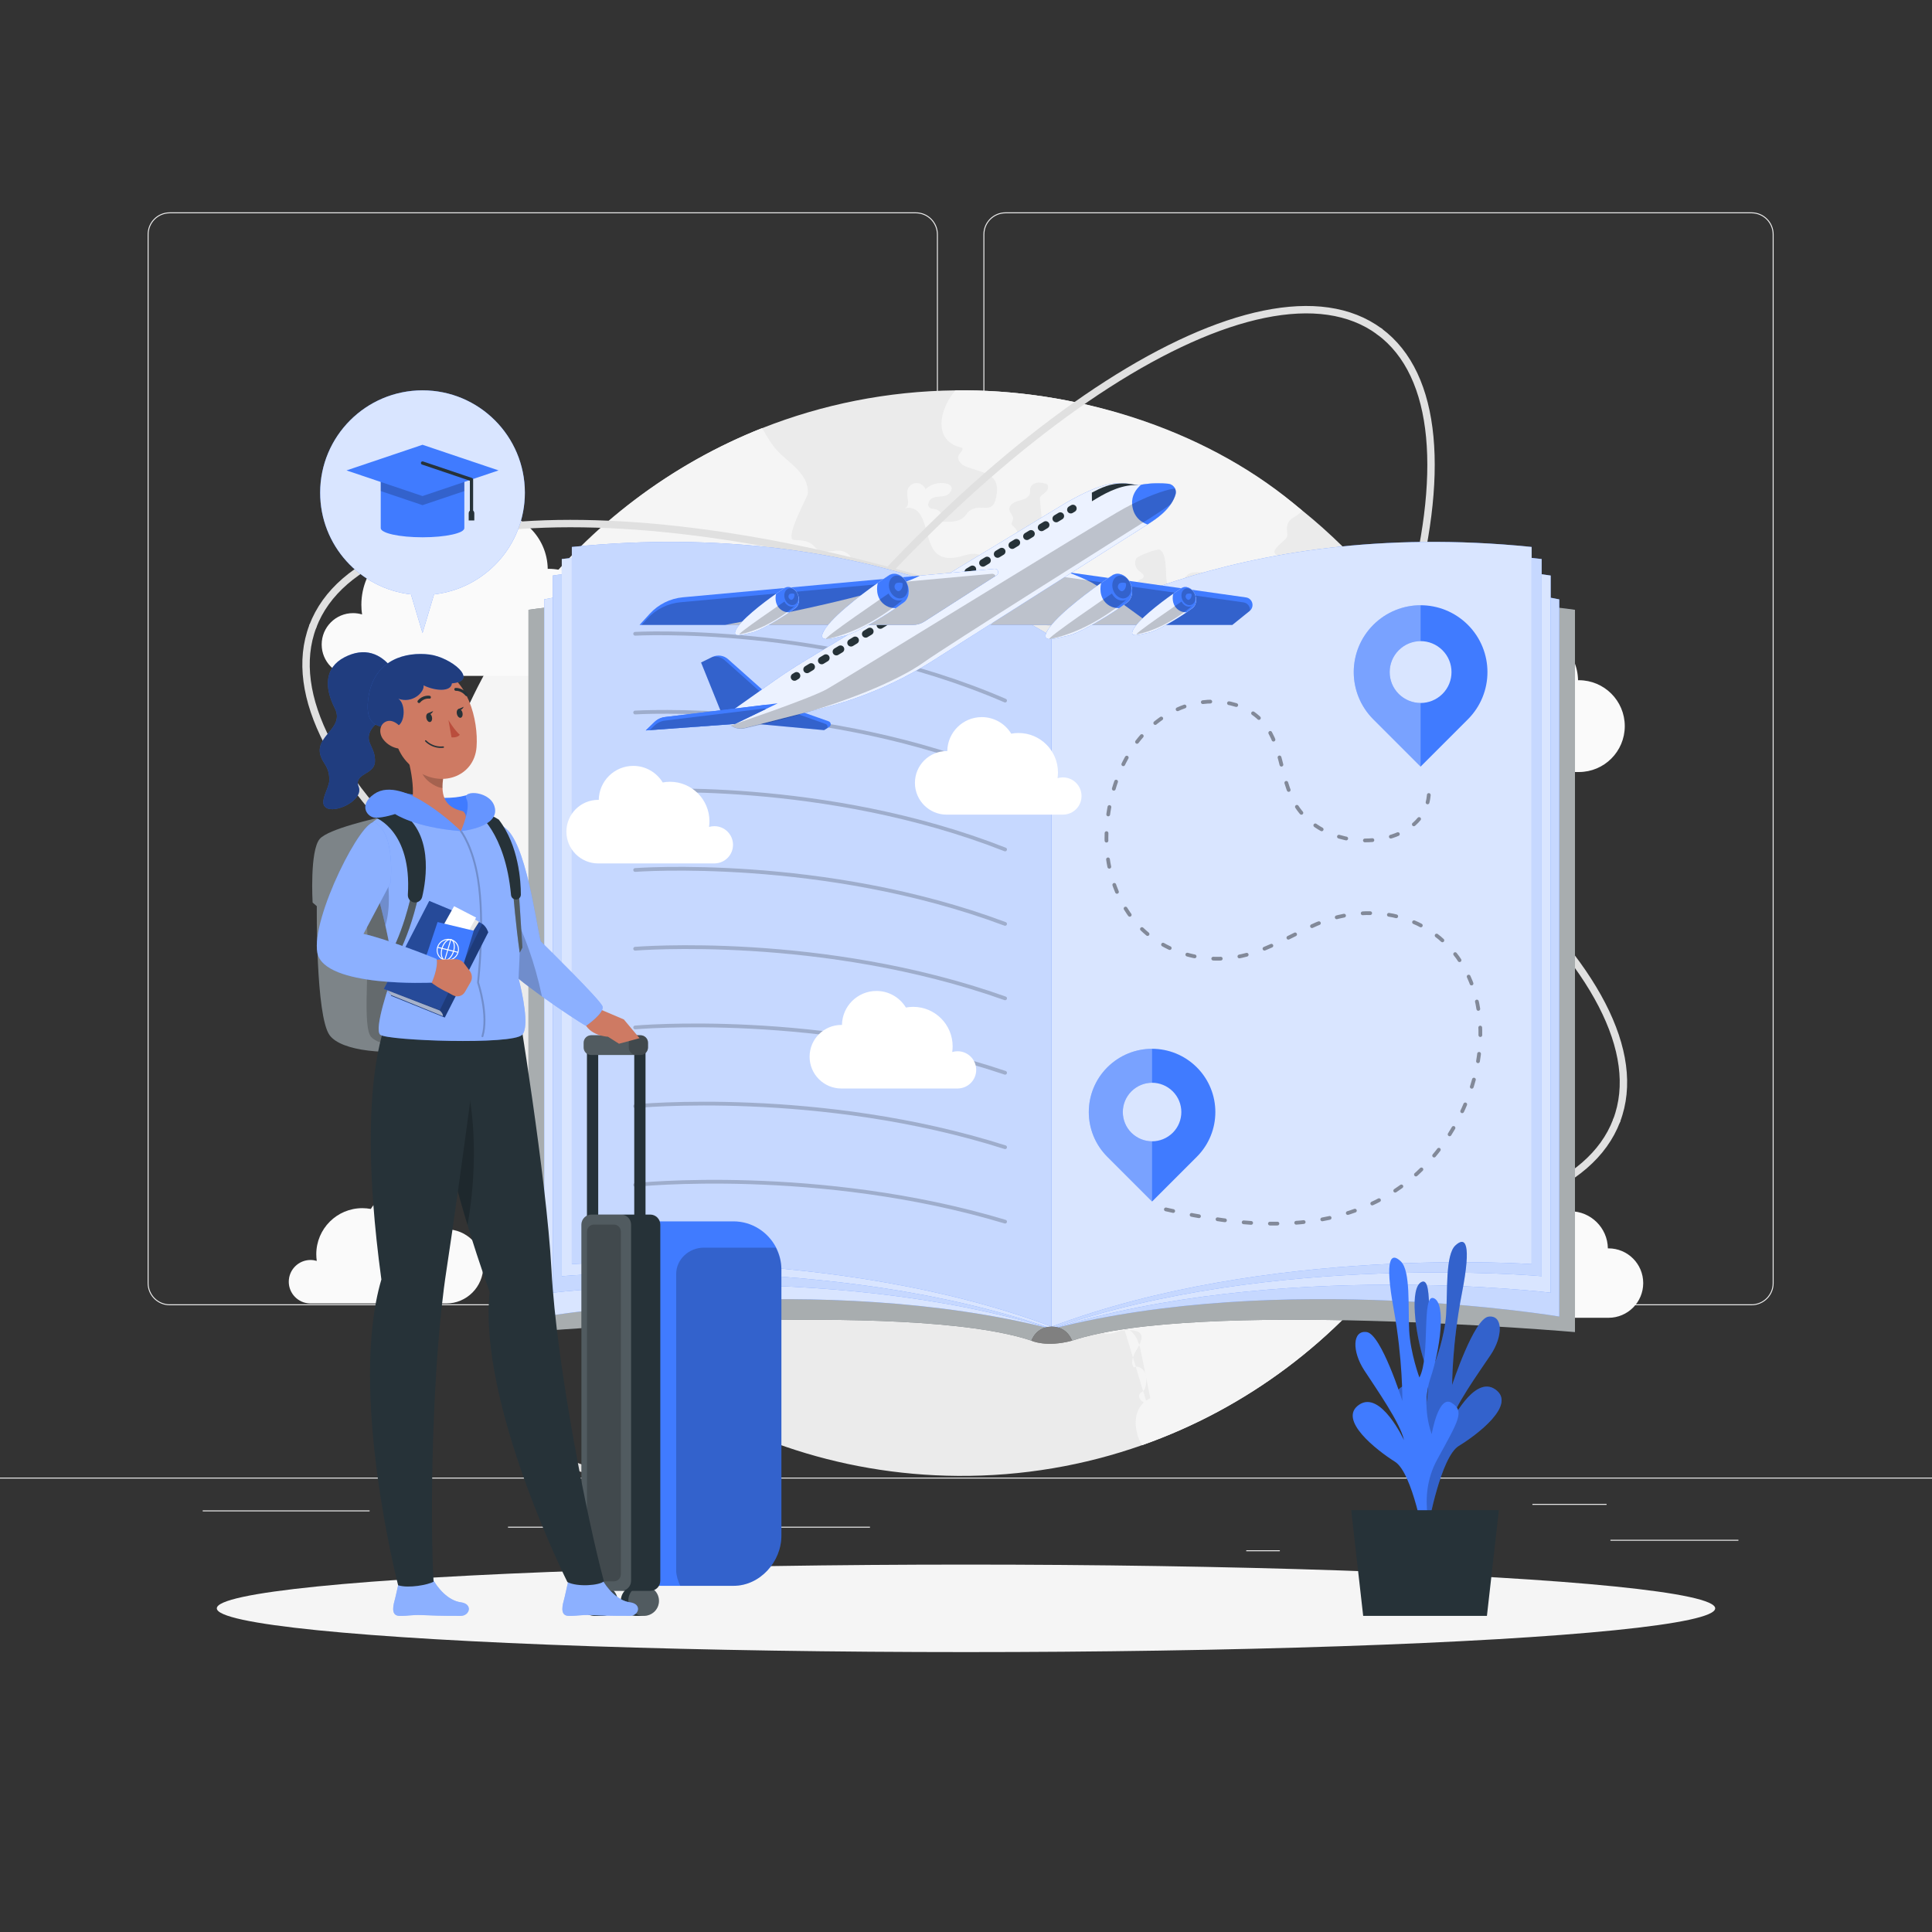 <?xml version="1.0" encoding="utf-8"?>
<!-- Generator: Adobe Illustrator 27.5.0, SVG Export Plug-In . SVG Version: 6.00 Build 0)  -->
<svg version="1.1" xmlns="http://www.w3.org/2000/svg" xmlns:xlink="http://www.w3.org/1999/xlink" x="0px" y="0px"
	 viewBox="0 0 500 500" style="enable-background:new 0 0 500 500;" xml:space="preserve">
<rect x="0" y="0" width="500" height="500" fill="#333333" stroke="none"/>
<g id="Background_Complete">
	<g>
		<rect y="382.398" style="fill:#EBEBEB;" width="500" height="0.25"/>
		<rect x="416.779" y="398.494" style="fill:#EBEBEB;" width="33.122" height="0.25"/>
		<rect x="322.527" y="401.208" style="fill:#EBEBEB;" width="8.693" height="0.25"/>
		<rect x="396.586" y="389.208" style="fill:#EBEBEB;" width="19.192" height="0.25"/>
		<rect x="52.459" y="390.888" style="fill:#EBEBEB;" width="43.193" height="0.25"/>
		<rect x="104.556" y="390.888" style="fill:#EBEBEB;" width="6.333" height="0.25"/>
		<rect x="131.471" y="395.111" style="fill:#EBEBEB;" width="93.676" height="0.25"/>
		<path style="fill:#EBEBEB;" d="M237.014,337.8H43.915c-3.147,0-5.708-2.561-5.708-5.708V60.66c0-3.147,2.561-5.708,5.708-5.708
			h193.099c3.146,0,5.707,2.561,5.707,5.708v271.432C242.721,335.239,240.16,337.8,237.014,337.8z M43.915,55.203
			c-3.01,0-5.458,2.448-5.458,5.458v271.432c0,3.01,2.448,5.458,5.458,5.458h193.099c3.009,0,5.457-2.448,5.457-5.458V60.66
			c0-3.009-2.448-5.458-5.457-5.458H43.915z"/>
		<path style="fill:#EBEBEB;" d="M453.31,337.8H260.212c-3.147,0-5.707-2.561-5.707-5.708V60.66c0-3.147,2.561-5.708,5.707-5.708
			H453.31c3.148,0,5.708,2.561,5.708,5.708v271.432C459.019,335.239,456.458,337.8,453.31,337.8z M260.212,55.203
			c-3.009,0-5.457,2.448-5.457,5.458v271.432c0,3.01,2.448,5.458,5.457,5.458H453.31c3.01,0,5.458-2.448,5.458-5.458V60.66
			c0-3.009-2.448-5.458-5.458-5.458H260.212z"/>
	</g>
	<g>
		
			<path style="fill:none;stroke:#E0E0E0;stroke-width:1.916;stroke-linecap:round;stroke-linejoin:round;stroke-miterlimit:10;" d="
			M80.962,162.078c-13.416,35.391,51.243,92.715,144.42,128.037c93.177,35.322,179.588,35.267,193.004-0.124"/>
		
			<path style="fill:none;stroke:#E0E0E0;stroke-width:1.916;stroke-linecap:round;stroke-linejoin:round;stroke-miterlimit:10;" d="
			M142.331,375.852c30.422,22.517,103.142-24.158,162.426-104.252s82.681-163.277,52.259-185.795"/>
		<g>
			<g>
				<path style="fill:#EBEBEB;" d="M389.332,242.486c0.033-4.664-0.161-9.267-0.573-13.81
					c-3.511-38.905-22.913-73.279-51.692-96.524c-23.854-19.269-54.159-30.896-87.207-31.13c-0.856-0.006-1.713-0.002-2.559,0.002
					c-17.656,0.195-34.531,3.645-50.052,9.778h-0.01c-47.443,18.773-82.29,62.627-88.02,115.334
					c-0.508,4.722-0.789,9.508-0.824,14.357c-0.083,11.711,1.27,23.091,3.896,33.975c7.758,32.259,26.659,60.222,52.442,79.535
					c23.186,17.355,51.932,27.733,83.133,27.954c16.715,0.119,32.77-2.688,47.665-7.937
					C349.82,354.904,388.901,303.351,389.332,242.486z"/>
			</g>
			<g>
				<path style="opacity:0.4;fill:#F5F5F5;enable-background:new    ;" d="M290.95,343.817c2.638,0.256,3.824,3.497,4.362,6.139
					c0.797,3.968,1.605,7.936,2.402,11.904c-4.835,2.267-4.433,8.161-2.181,12.16c54.287-19.117,93.367-70.669,93.799-131.534
					c0.033-4.664-0.161-9.267-0.573-13.81c-0.113-0.073-0.236-0.136-0.36-0.199c-3.828-1.809-6.849,1.464-9.736,3.311
					c-0.652,0.418-9.07,4.506-9.179,3.369c0.354,3.674,0.156,7.401-0.586,11.017c-0.056,0.274-0.133,0.574-0.363,0.732
					c-0.548,0.376-1.168-0.381-1.368-1.014c-0.511-1.62-0.73-3.327-1.339-4.913c-0.608-1.586-1.717-3.109-3.337-3.619
					c-1.629-0.513-3.404,0.091-5.095-0.145c-2.063-0.288-3.784-1.82-4.825-3.624c-1.005-1.741-1.472-3.754-1.979-5.67
					c-1.985,4.406-7.018,1.689-9.976,5.251c-0.95,1.144-2.092,2.793-3.471,2.239c-1.312-0.527-1.463-2.768-2.867-2.942
					c-0.982-0.122-1.702,0.957-1.847,1.936c-0.145,0.979,0.013,2.026-0.401,2.925c-0.581,1.264-2.344,1.805-3.533,1.085
					c-1.069-0.647-1.482-1.96-2.15-3.016c-0.668-1.056-2.101-1.945-3.107-1.204c-0.237,0.174-0.413,0.42-0.549,0.681
					c-0.975,1.877,0.13,4.154,1.436,5.818c1.306,1.663,2.917,3.327,3.055,5.438c-0.758,0.542-1.958,0.29-2.434-0.511
					c-0.165-0.279-0.258-0.614-0.506-0.823c-0.54-0.454-1.339-0.022-1.931,0.361c-2.787,1.802-6.31,2.427-9.547,1.693
					c-0.241-4.281-0.483-8.562-0.724-12.844c-0.97-0.033-1.551-0.095-1.919-1.09c-3.212,3.127-6.155,6.495-9.695,9.314
					c-0.424,0.338-0.877,0.706-1.021,1.229c-0.15,0.546,0.077,1.123,0.042,1.687c-0.114,1.869-2.619,2.359-4.491,2.31
					c-0.543,0.302-0.231,1.194,0.313,1.496c0.543,0.302,1.223,0.331,1.714,0.713c0.733,0.571,0.746,1.685,0.478,2.575
					c-0.931,3.093-4.713,4.978-7.743,3.858c-0.361-0.133-0.725-0.316-0.94-0.634c-0.474-0.7-0.026-1.626,0.061-2.467
					c0.341-3.316-3.238-2.545-4.888-1.628c-2.238,1.243-3.492,4.542-3.91,6.901c-0.488,2.757-2.572,21.054-8.678,18.525
					c-0.573-0.237-0.987-0.753-1.278-1.301c-0.882-1.661-0.82-3.663-1.466-5.429c-0.646-1.766-2.656-3.377-4.299-2.462
					c-0.659,0.367-1.079,1.057-1.709,1.472c-1.755,1.156-4.252-0.232-6.165,0.639c-0.879,0.401-1.489,1.22-2.286,1.766
					c-0.797,0.546-2.048,0.721-2.61-0.065c-0.63-0.88,0.108-2.208-0.408-3.159c-0.542-0.999-2.227-0.792-2.799,0.19
					c-0.572,0.982-0.227,2.28,0.478,3.171c0.369,0.466,0.845,0.894,0.967,1.476c0.22,1.043-0.769,1.909-1.645,2.516
					c-1.393,0.964-2.785,1.928-4.178,2.892c0.091,0.964,1.031,1.636,1.964,1.898c0.932,0.262,1.929,0.251,2.855,0.558
					c4.458,1.487,4.441,8.104,10.29,6.805c-0.348-1.757,1.526-3.546,3.264-3.118c2.144,0.528,3.53,3.583,5.654,2.979
					c0.739-0.21,1.302-0.853,2.049-1.03c2.064-0.49,3.074,2.682,3.654,4.032c1.925,4.478-1.07,5.02-0.949,9.017
					c0.055,1.829,1.409,3.373,1.745,5.172c0.309,1.656-0.272,3.368-0.047,5.037c0.617,4.588,6.689,1.806,9.379,1.274
					c-1.463,2.6,0.712,5.763,3.084,7.565c3.643,2.768,3.019,2.531,3.473,6.526c0.12,1.055,0.726,2.125,1.727,2.48
					c1.742,0.618,3.438-1.104,5.278-1.284c0.883-0.086,1.779,0.191,2.654,0.044c2.296-0.388,3.096-3.203,4.593-4.987
					c1.31-1.561,3.419-2.412,5.445-2.198c0.164,1.178,0.169,2.379,0.015,3.559c-1.286,0.794-2.573,1.588-3.859,2.383
					c-1.138,0.702-2.317,1.445-3.02,2.582c-0.394,0.637-0.638,1.394-1.208,1.879c-1.135,0.964-2.835,0.382-4.321,0.286
					c-3.603-0.234-9.467,2.011-12.938,3.151c-3.699,1.215-4.993,3.831-8.404,5.004c-0.601,0.207-0.736,1.078-0.382,1.606
					c0.355,0.528,1.01,0.763,1.636,0.874c1.453,0.257,2.991,0.003,4.285-0.706c-1.697,0.93,3.263,5.026,4.161,5.228
					c1.471,0.331,3.449-0.778,4.946-0.854c3.712-0.188,5.863,0.55,3.425,4.586c-0.932,1.543-2.02,3.51-0.996,4.995
					c0.982-0.408,2.167,0.182,2.717,1.093c0.55,0.91,0.591,2.04,0.471,3.097c-0.081,0.712-0.254,1.465-0.775,1.958
					c-0.279,0.264-0.645,0.441-0.858,0.76c-0.691,1.04,0.729,2.179,1.895,2.627"/>
				<path style="opacity:0.4;fill:#F5F5F5;enable-background:new    ;" d="M168.026,182.905c1.155-0.866,2.798-0.168,4.001,0.629
					c1.203,0.797,2.616,1.728,3.973,1.237c0.026-1.674,0.053-3.348,0.079-5.022c0.005-0.315,0.025-0.666,0.253-0.883
					c0.231-0.22,0.589-0.219,0.908-0.204c1.077,0.049,2.154,0.098,3.232,0.148c0.899,0.988-1.605,2.194-1.249,3.481
					c0.157,0.569,0.8,0.816,1.32,1.095c4.436,2.38,1.622,7.329-0.388,10.017c-2.333,3.12-2.178,7.373-1.927,11.264
					c0.093,1.383,0.258,2.932,1.324,3.837c1.036,0.895,2.564,0.833,3.892,1.225c2.296,0.666,3.922,2.7,6.071,3.757
					c7.51,3.696,12.46-4.342,10.014-10.675c-1.268-3.282-1.811-2.659-1.085-6.167c0.303-1.463-0.182-3.189,1.34-4.187
					c1.613-1.058,3.94,0.078,4.069,2.042c0.126,1.928,0.568,3.76-0.224,5.57c2.221-0.825,4.866-0.301,7.294-0.301
					c-0.346,2.237,2.54,4.208,4.497,3.07c-0.065-1.096,0.232-2.605,1.33-2.596c0.32,0.002,0.618,0.156,0.894,0.319
					c1.152,0.679,2.17,1.584,3.384,2.152c1.866,0.87,7.227,0.458,8.065,2.974c0.147,0.442,0.145,0.926,0.32,1.358
					c0.373,0.921,1.542,1.371,2.491,1.076c0.949-0.294,1.63-1.204,1.815-2.181c0.123-0.651,0.054-1.332,0.224-1.972
					c0.903-3.4,4.394-0.738,5.953-1.654c0.748-0.439,3.829-6.235,3.897-6.937c1.483,1.846,3.701,3.403,6.168,3.287
					c2.701-0.126,3.853-2.274,4.461-4.898c0.641-2.771,0.674-6.073,1.28-8.08c0.326-1.078,0.605-2.387-0.158-3.216
					c-0.954-1.036-2.985-0.64-3.678-1.866c-0.22-0.389-0.238-0.855-0.314-1.296c-0.444-2.584-3.34-4.456-5.879-3.799
					c-0.83-0.544-0.844-1.723-0.892-2.714c-0.049-0.991-0.468-2.217-1.458-2.287c-1.137-0.081-1.654,1.408-1.635,2.548
					c0.019,1.163,0.2,2.323,0.536,3.436c0.252,0.831,0.591,1.722,0.296,2.539c-0.223,0.618-0.767,1.055-1.299,1.439
					c-1.284,0.924-2.745,1.756-4.328,1.745c-1.582-0.011-3.248-1.161-3.31-2.742c-0.017-0.424,0.078-0.857-0.021-1.27
					c-0.255-1.061-1.61-1.427-2.691-1.281c-1.081,0.146-2.159,0.598-3.228,0.381c-1.069-0.217-1.958-1.61-1.2-2.395
					c-1.436-0.504-3.491-0.754-4.057,0.659c-0.182,0.454-0.131,0.961-0.14,1.45c-0.055,3.017-3.806,7.372-6.365,4.217
					c-1.683-2.074,1.215-5.847-1.804-7.554c-1.443-0.816-3.402-0.095-4.831-0.938c-0.446-0.529,0.32-1.245,0.99-1.421
					c2.116-0.556,4.506,0.092,6.05,1.642c0.856-1.758-0.466-4.335,1.026-5.598c1.473-1.247,4.308,0.221,5.412-1.362
					c0.316-0.453,0.366-1.034,0.405-1.587c0.195-2.724-0.644-7.722,3.204-8.179c0.466-0.055,0.952-0.02,1.39-0.19
					c1.328-0.517,1.317-2.375,1.07-3.778c-1.446-0.622-2.996,0.449-4.386,1.185c-1.391,0.736-3.598,0.859-4.071-0.641
					c-0.339-1.074,0.503-2.419-0.208-3.292c-0.33-0.405-0.913-0.559-1.192-1c-0.676-1.068,0.967-2.138,1.26-3.368
					c0.402-1.694-1.862-2.783-3.599-2.654c-1.737,0.129-3.68,0.713-5.083-0.32c-0.444-0.327-0.773-0.786-1.186-1.153
					c-1.272-1.127-3.124-1.229-4.822-1.273c-2.711-0.071,3.457-11.221,3.519-11.9c0.466-5.172-4.835-7.926-7.874-11.215
					c-1.587-1.734-2.749-3.786-3.912-5.837c-45.678,18.075-79.456,60.021-87.117,108.575c-0.344,2.177-0.752,4.428-0.768,6.598
					c3.206-0.904,8.193-3.304,11.448-1.353c4.134,2.477,1.142,8.61,5.907,10.423c1.18-0.016,0.839-1.959,1.523-2.921
					c0.38-0.535,1.075-0.714,1.661-1.009c0.586-0.296,1.152-0.928,0.915-1.539c1.031-0.81,2.453,0.223,3.411,1.119
					c1.126,1.053,2.414,2.022,3.923,2.339c3.144,0.661,6.048-1.593,8.88-3.111c2.341-1.255,4.893-2.054,7.428-2.846
					c-1.226,0.073-1.847-1.623-1.375-2.757c0.472-1.134,1.54-1.886,2.322-2.835c1.332-1.617,0.309-3.499,1.422-5.217
					c1.377-2.136,4.03-3.635,4.254-6.161c0.28-3.063-3.111-5.016-5.962-6.151c1.511-3.456,5.603-5.831,5.599-9.608
					c0-1.455-0.65-2.811-1.281-4.116c-1.292-2.671-2.583-5.343-3.875-8.004c-0.539-1.108-1.087-2.329-0.759-3.514
					c0.371-1.401,1.801-2.206,3.085-2.847c1.398-0.702,2.796-1.404,4.194-2.106c0.58-0.285,1.212-0.579,1.84-0.472
					c0.68,0.118,1.182,0.658,1.601,1.208c2.28,2.957,3.367,6.803,2.99,10.525c4.958-0.739,9.828-2.087,14.454-4.025
					c-0.514,2.865,0.668,6.027-0.219,8.71"/>
				<path style="opacity:0.4;fill:#F5F5F5;enable-background:new    ;" d="M284.169,206.346c1.334,0.958,2.405,2.421,2.488,4.061
					c0.051,1.012-0.272,2.004-0.337,3.015c-0.065,1.011,0.22,2.165,1.107,2.654c1.133,0.623,2.5-0.152,3.554-0.901
					c0.856-0.609,1.778-1.314,1.988-2.343c0.154-0.753-0.113-1.532-0.046-2.297c0.132-1.515,1.474-2.581,2.544-3.661
					s1.98-2.781,1.137-4.046c-0.556-0.833-1.682-1.124-2.278-1.929c-1.454-1.962,1.176-4.707-0.029-6.493
					c-1.427-2.116-4.965-1.034-6.923,0.036c-1.982,1.083-3.423,3.089-4.84,4.789C278.527,204.037,279.927,203.301,284.169,206.346z"
					/>
				<path style="opacity:0.4;fill:#F5F5F5;enable-background:new    ;" d="M336.953,132.111
					c-23.502-20.388-56.301-30.871-87.092-31.089c-0.856-0.006-1.713-0.002-2.559,0.002c-4.063,4.581-6.218,13.258,1.831,14.878
					c0.004,0.878-0.503,1.096-0.946,1.798c-0.696,1.103,0.465,2.491,1.671,2.989c3.953,1.633,8.752,1.538,8.125,6.892
					c-0.749,6.386-3.766,2.322-7.081,4.634c-0.48,0.335-0.761,0.88-1.146,1.321c-1.409,1.619-3.883,1.606-6.024,1.464
					c0.537-1.255-0.297-2.896-1.627-3.203c-0.502-0.116-1.065-0.076-1.482-0.378c-0.896-0.648-0.218-2.178,0.805-2.599
					c1.022-0.421,2.197-0.246,3.259-0.555c1.062-0.309,2.03-1.567,1.386-2.466c-0.269-0.375-0.736-0.55-1.187-0.652
					c-1.891-0.426-3.978,0.153-5.379,1.492c-0.353-1.016-1.451-1.719-2.522-1.614c-1.071,0.104-2.012,1.006-2.162,2.072
					c-0.22,1.558,0.85,3.679-0.544,4.409c1.237-0.324,2.641,0.119,3.469,1.094c3.258,3.84,1.319,13.178,9.906,11.613
					c1.379-0.251,2.699-0.839,4.099-0.913c1.4-0.074,3.004,0.577,3.375,1.93c1.804-2.617,6.43-2.059,7.969-4.84
					c0.724-1.309,0.395-3.109-0.746-4.077c-0.19-0.161-0.408-0.313-0.499-0.544c-0.186-0.471,0.235-0.954,0.303-1.456
					c0.119-0.873-0.826-1.549-0.942-2.423c-0.162-1.217,1.253-1.994,2.441-2.302c1.189-0.308,2.641-0.745,2.882-1.949
					c0.082-0.41-0.006-0.841,0.077-1.251c0.167-0.828,1.009-1.382,1.846-1.49c0.838-0.108,1.677,0.134,2.487,0.373
					c0.552,0.47,0.307,1.402-0.187,1.932c-0.494,0.53-1.178,0.879-1.584,1.479c-0.227,0.336,0.89,7.616,0.341,7.427
					c2.604,0.898,8.162,1.031,7.042,4.921c-0.395,1.373-1.196,2.804-0.687,4.14c-1.83-0.515-3.666-1.008-5.508-1.48
					c-0.448,0.591,0.288,1.399,1.007,1.581c0.719,0.182,1.573,0.156,2.062,0.714c0.343,0.391,0.389,0.954,0.418,1.474
					c0.094,1.692,0.189,3.383,0.283,5.075c0.103,1.836,0.348,3.939,1.868,4.973c1.729,1.177,4.174,0.24,5.627-1.264
					c0.348-0.361,0.731-0.783,1.233-0.785c0.454-0.002,0.822,0.344,1.161,0.646c1.783,1.594,4.277,2.553,6.605,2.003
					c2.328-0.551,4.253-2.892,3.862-5.252c-0.151-0.908-0.544-2.019,0.159-2.615c0.413-0.35,1.118-0.393,1.303-0.901
					c0.232-0.639-0.584-1.1-1.13-1.505c-0.987-0.733-1.34-2.201-0.794-3.302c0.279-0.564,5.355-2.648,6.143-2.264
					c1.808,0.881,1.489,5.728,1.714,7.598c0.087,0.722,0.22,1.527,0.803,1.961c0.911,0.678,2.227-0.027,2.933-0.917
					c0.706-0.889,1.223-2.018,2.246-2.511c0.595-0.287,1.277-0.312,1.937-0.331c1.337-0.039,2.839-0.017,3.781,0.932
					c0.441,0.444,0.699,1.042,1.139,1.487c1.005,1.014,2.681,0.965,4.025,0.484c1.344-0.481,2.555-1.312,3.934-1.681
					c2.935-0.784,6.291,0.607,8.991-0.787c1.305-0.674,2.245-2.536,1.212-3.58c-0.892-0.901-2.827-0.746-3.064-1.991
					c-0.227-1.193,2.697-2.915,3.211-3.959c0.407-0.827-0.483-2.364,0.459-3.896C334.256,133.831,336.121,133.45,336.953,132.111z"
					/>
				<path style="opacity:0.4;fill:#F5F5F5;enable-background:new    ;" d="M164.453,333.255c-1.669-1.119-3.543-1.763-4.124-4.059
					c-0.792-3.127,0.894-4.46,4.004-3.3c0.277,0.103,0.578,0.212,0.859,0.122c0.899-0.287,0.262-1.614-0.324-2.354
					c-1.368-1.729-1.462-4.05-0.753-6.06c0.168-0.477-8.59-0.678-9.554-0.15c-3.376,1.847-1.176,9.048-5.094,7.834
					c-0.265-2.738-0.12-5.572-0.127-8.341c-1.334-0.051-2.668-0.102-4.002-0.153c0.995,0.038,0.404-5.068,0.065-5.626
					c-1.314-2.167-5.372-1.246-5.011-5.341c0.458-5.184,10.495-6.237,9.294-0.29c3.058,1.17,6.633,1.432,9.903,1.336
					c0.075,1.053,0.14,2.116,0.205,3.169c0.76,0.47,1.761,0.549,2.588,0.194c1.587-2.661,1.345-6.305-0.577-8.744
					c1.147-1.756-0.25-4.016-1.59-5.635c3.672-2.688,2.616-9.516-1.697-10.97c-4.323-1.455-9.29,3.349-7.99,7.713
					c-2.107,0.243-4.126,1.168-5.684,2.601c-0.229-5.512-4.382-10.638-9.728-11.997c-2.688-0.69-5.877-0.65-7.709-2.737
					c-0.819-0.924-1.223-2.145-1.98-3.12c-1.718-2.179-4.79-2.624-7.564-2.778c-1.857-0.096-3.714-0.129-5.571-0.101
					c7.758,32.259,26.659,60.222,52.442,79.535c0.98,0.038,1.991,0.024,2.841-0.424c1.574-0.845,2.063-2.833,2.385-4.595
					c1.268-6.853,0.556-11.12-5.02-15.382C164.781,333.481,164.618,333.366,164.453,333.255z"/>
			</g>
			<g>
				<path style="fill:#F5F5F5;enable-background:new    ;" d="M290.95,343.817c2.638,0.256,3.824,3.497,4.362,6.139
					c0.797,3.968,1.605,7.936,2.402,11.904c-4.835,2.267-4.433,8.161-2.181,12.16c54.287-19.117,93.367-70.669,93.799-131.534
					c0.033-4.664-0.161-9.267-0.573-13.81c-0.113-0.073-0.236-0.136-0.36-0.199c-3.828-1.809-6.849,1.464-9.736,3.311
					c-0.652,0.418-9.07,4.506-9.179,3.369c0.354,3.674,0.156,7.401-0.586,11.017c-0.056,0.274-0.133,0.574-0.363,0.732
					c-0.548,0.376-1.168-0.381-1.368-1.014c-0.511-1.62-0.73-3.327-1.339-4.913c-0.608-1.586-1.717-3.109-3.337-3.619
					c-1.629-0.513-3.404,0.091-5.095-0.145c-2.063-0.288-3.784-1.82-4.825-3.624c-1.005-1.741-1.472-3.754-1.979-5.67
					c-1.985,4.406-7.018,1.689-9.976,5.251c-0.95,1.144-2.092,2.793-3.471,2.239c-1.312-0.527-1.463-2.768-2.867-2.942
					c-0.982-0.122-1.702,0.957-1.847,1.936c-0.145,0.979,0.013,2.026-0.401,2.925c-0.581,1.264-2.344,1.805-3.533,1.085
					c-1.069-0.647-1.482-1.96-2.15-3.016c-0.668-1.056-2.101-1.945-3.107-1.204c-0.237,0.174-0.413,0.42-0.549,0.681
					c-0.975,1.877,0.13,4.154,1.436,5.818c1.306,1.663,2.917,3.327,3.055,5.438c-0.758,0.542-1.958,0.29-2.434-0.511
					c-0.165-0.279-0.258-0.614-0.506-0.823c-0.54-0.454-1.339-0.022-1.931,0.361c-2.787,1.802-6.31,2.427-9.547,1.693
					c-0.241-4.281-0.483-8.562-0.724-12.844c-0.97-0.033-1.551-0.095-1.919-1.09c-3.212,3.127-6.155,6.495-9.695,9.314
					c-0.424,0.338-0.877,0.706-1.021,1.229c-0.15,0.546,0.077,1.123,0.042,1.687c-0.114,1.869-2.619,2.359-4.491,2.31
					c-0.543,0.302-0.231,1.194,0.313,1.496c0.543,0.302,1.223,0.331,1.714,0.713c0.733,0.571,0.746,1.685,0.478,2.575
					c-0.931,3.093-4.713,4.978-7.743,3.858c-0.361-0.133-0.725-0.316-0.94-0.634c-0.474-0.7-0.026-1.626,0.061-2.467
					c0.341-3.316-3.238-2.545-4.888-1.628c-2.238,1.243-3.492,4.542-3.91,6.901c-0.488,2.757-2.572,21.054-8.678,18.525
					c-0.573-0.237-0.987-0.753-1.278-1.301c-0.882-1.661-0.82-3.663-1.466-5.429c-0.646-1.766-2.656-3.377-4.299-2.462
					c-0.659,0.367-1.079,1.057-1.709,1.472c-1.755,1.156-4.252-0.232-6.165,0.639c-0.879,0.401-1.489,1.22-2.286,1.766
					c-0.797,0.546-2.048,0.721-2.61-0.065c-0.63-0.88,0.108-2.208-0.408-3.159c-0.542-0.999-2.227-0.792-2.799,0.19
					c-0.572,0.982-0.227,2.28,0.478,3.171c0.369,0.466,0.845,0.894,0.967,1.476c0.22,1.043-0.769,1.909-1.645,2.516
					c-1.393,0.964-2.785,1.928-4.178,2.892c0.091,0.964,1.031,1.636,1.964,1.898c0.932,0.262,1.929,0.251,2.855,0.558
					c4.458,1.487,4.441,8.104,10.29,6.805c-0.348-1.757,1.526-3.546,3.264-3.118c2.144,0.528,3.53,3.583,5.654,2.979
					c0.739-0.21,1.302-0.853,2.049-1.03c2.064-0.49,3.074,2.682,3.654,4.032c1.925,4.478-1.07,5.02-0.949,9.017
					c0.055,1.829,1.409,3.373,1.745,5.172c0.309,1.656-0.272,3.368-0.047,5.037c0.617,4.588,6.689,1.806,9.379,1.274
					c-1.463,2.6,0.712,5.763,3.084,7.565c3.643,2.768,3.019,2.531,3.473,6.526c0.12,1.055,0.726,2.125,1.727,2.48
					c1.742,0.618,3.438-1.104,5.278-1.284c0.883-0.086,1.779,0.191,2.654,0.044c2.296-0.388,3.096-3.203,4.593-4.987
					c1.31-1.561,3.419-2.412,5.445-2.198c0.164,1.178,0.169,2.379,0.015,3.559c-1.286,0.794-2.573,1.588-3.859,2.383
					c-1.138,0.702-2.317,1.445-3.02,2.582c-0.394,0.637-0.638,1.394-1.208,1.879c-1.135,0.964-2.835,0.382-4.321,0.286
					c-3.603-0.234-9.467,2.011-12.938,3.151c-3.699,1.215-4.993,3.831-8.404,5.004c-0.601,0.207-0.736,1.078-0.382,1.606
					c0.355,0.528,1.01,0.763,1.636,0.874c1.453,0.257,2.991,0.003,4.285-0.706c-1.697,0.93,3.263,5.026,4.161,5.228
					c1.471,0.331,3.449-0.778,4.946-0.854c3.712-0.188,5.863,0.55,3.425,4.586c-0.932,1.543-2.02,3.51-0.996,4.995
					c0.982-0.408,2.167,0.182,2.717,1.093c0.55,0.91,0.591,2.04,0.471,3.097c-0.081,0.712-0.254,1.465-0.775,1.958
					c-0.279,0.264-0.645,0.441-0.858,0.76c-0.691,1.04,0.729,2.179,1.895,2.627"/>
				<path style="fill:#F5F5F5;enable-background:new    ;" d="M168.026,182.905c1.155-0.866,2.798-0.168,4.001,0.629
					c1.203,0.797,2.616,1.728,3.973,1.237c0.026-1.674,0.053-3.348,0.079-5.022c0.005-0.315,0.025-0.666,0.253-0.883
					c0.231-0.22,0.589-0.219,0.908-0.204c1.077,0.049,2.154,0.098,3.232,0.148c0.899,0.988-1.605,2.194-1.249,3.481
					c0.157,0.569,0.8,0.816,1.32,1.095c4.436,2.38,1.622,7.329-0.388,10.017c-2.333,3.12-2.178,7.373-1.927,11.264
					c0.093,1.383,0.258,2.932,1.324,3.837c1.036,0.895,2.564,0.833,3.892,1.225c2.296,0.666,3.922,2.7,6.071,3.757
					c7.51,3.696,12.46-4.342,10.014-10.675c-1.268-3.282-1.811-2.659-1.085-6.167c0.303-1.463-0.182-3.189,1.34-4.187
					c1.613-1.058,3.94,0.078,4.069,2.042c0.126,1.928,0.568,3.76-0.224,5.57c2.221-0.825,4.866-0.301,7.294-0.301
					c-0.346,2.237,2.54,4.208,4.497,3.07c-0.065-1.096,0.232-2.605,1.33-2.596c0.32,0.002,0.618,0.156,0.894,0.319
					c1.152,0.679,2.17,1.584,3.384,2.152c1.866,0.87,7.227,0.458,8.065,2.974c0.147,0.442,0.145,0.926,0.32,1.358
					c0.373,0.921,1.542,1.371,2.491,1.076c0.949-0.294,1.63-1.204,1.815-2.181c0.123-0.651,0.054-1.332,0.224-1.972
					c0.903-3.4,4.394-0.738,5.953-1.654c0.748-0.439,3.829-6.235,3.897-6.937c1.483,1.846,3.701,3.403,6.168,3.287
					c2.701-0.126,3.853-2.274,4.461-4.898c0.641-2.771,0.674-6.073,1.28-8.08c0.326-1.078,0.605-2.387-0.158-3.216
					c-0.954-1.036-2.985-0.64-3.678-1.866c-0.22-0.389-0.238-0.855-0.314-1.296c-0.444-2.584-3.34-4.456-5.879-3.799
					c-0.83-0.544-0.844-1.723-0.892-2.714c-0.049-0.991-0.468-2.217-1.458-2.287c-1.137-0.081-1.654,1.408-1.635,2.548
					c0.019,1.163,0.2,2.323,0.536,3.436c0.252,0.831,0.591,1.722,0.296,2.539c-0.223,0.618-0.767,1.055-1.299,1.439
					c-1.284,0.924-2.745,1.756-4.328,1.745c-1.582-0.011-3.248-1.161-3.31-2.742c-0.017-0.424,0.078-0.857-0.021-1.27
					c-0.255-1.061-1.61-1.427-2.691-1.281c-1.081,0.146-2.159,0.598-3.228,0.381c-1.069-0.217-1.958-1.61-1.2-2.395
					c-1.436-0.504-3.491-0.754-4.057,0.659c-0.182,0.454-0.131,0.961-0.14,1.45c-0.055,3.017-3.806,7.372-6.365,4.217
					c-1.683-2.074,1.215-5.847-1.804-7.554c-1.443-0.816-3.402-0.095-4.831-0.938c-0.446-0.529,0.32-1.245,0.99-1.421
					c2.116-0.556,4.506,0.092,6.05,1.642c0.856-1.758-0.466-4.335,1.026-5.598c1.473-1.247,4.308,0.221,5.412-1.362
					c0.316-0.453,0.366-1.034,0.405-1.587c0.195-2.724-0.644-7.722,3.204-8.179c0.466-0.055,0.952-0.02,1.39-0.19
					c1.328-0.517,1.317-2.375,1.07-3.778c-1.446-0.622-2.996,0.449-4.386,1.185c-1.391,0.736-3.598,0.859-4.071-0.641
					c-0.339-1.074,0.503-2.419-0.208-3.292c-0.33-0.405-0.913-0.559-1.192-1c-0.676-1.068,0.967-2.138,1.26-3.368
					c0.402-1.694-1.862-2.783-3.599-2.654c-1.737,0.129-3.68,0.713-5.083-0.32c-0.444-0.327-0.773-0.786-1.186-1.153
					c-1.272-1.127-3.124-1.229-4.822-1.273c-2.711-0.071,3.457-11.221,3.519-11.9c0.466-5.172-4.835-7.926-7.874-11.215
					c-1.587-1.734-2.749-3.786-3.912-5.837c-45.678,18.075-79.456,60.021-87.117,108.575c-0.344,2.177-0.752,4.428-0.768,6.598
					c3.206-0.904,8.193-3.304,11.448-1.353c4.134,2.477,1.142,8.61,5.907,10.423c1.18-0.016,0.839-1.959,1.523-2.921
					c0.38-0.535,1.075-0.714,1.661-1.009c0.586-0.296,1.152-0.928,0.915-1.539c1.031-0.81,2.453,0.223,3.411,1.119
					c1.126,1.053,2.414,2.022,3.923,2.339c3.144,0.661,6.048-1.593,8.88-3.111c2.341-1.255,4.893-2.054,7.428-2.846
					c-1.226,0.073-1.847-1.623-1.375-2.757c0.472-1.134,1.54-1.886,2.322-2.835c1.332-1.617,0.309-3.499,1.422-5.217
					c1.377-2.136,4.03-3.635,4.254-6.161c0.28-3.063-3.111-5.016-5.962-6.151c1.511-3.456,5.603-5.831,5.599-9.608
					c0-1.455-0.65-2.811-1.281-4.116c-1.292-2.671-2.583-5.343-3.875-8.004c-0.539-1.108-1.087-2.329-0.759-3.514
					c0.371-1.401,1.801-2.206,3.085-2.847c1.398-0.702,2.796-1.404,4.194-2.106c0.58-0.285,1.212-0.579,1.84-0.472
					c0.68,0.118,1.182,0.658,1.601,1.208c2.28,2.957,3.367,6.803,2.99,10.525c4.958-0.739,9.828-2.087,14.454-4.025
					c-0.514,2.865,0.668,6.027-0.219,8.71"/>
				<path style="fill:#F5F5F5;enable-background:new    ;" d="M284.169,206.346c1.334,0.958,2.405,2.421,2.488,4.061
					c0.051,1.012-0.272,2.004-0.337,3.015c-0.065,1.011,0.22,2.165,1.107,2.654c1.133,0.623,2.5-0.152,3.554-0.901
					c0.856-0.609,1.778-1.314,1.988-2.343c0.154-0.753-0.113-1.532-0.046-2.297c0.132-1.515,1.474-2.581,2.544-3.661
					s1.98-2.781,1.137-4.046c-0.556-0.833-1.682-1.124-2.278-1.929c-1.454-1.962,1.176-4.707-0.029-6.493
					c-1.427-2.116-4.965-1.034-6.923,0.036c-1.982,1.083-3.423,3.089-4.84,4.789C278.527,204.037,279.927,203.301,284.169,206.346z"
					/>
				<path style="fill:#F5F5F5;enable-background:new    ;" d="M336.953,132.111c-23.502-20.388-56.301-30.871-87.092-31.089
					c-0.856-0.006-1.713-0.002-2.559,0.002c-4.063,4.581-6.218,13.258,1.831,14.878c0.004,0.878-0.503,1.096-0.946,1.798
					c-0.696,1.103,0.465,2.491,1.671,2.989c3.953,1.633,8.752,1.538,8.125,6.892c-0.749,6.386-3.766,2.322-7.081,4.634
					c-0.48,0.335-0.761,0.88-1.146,1.321c-1.409,1.619-3.883,1.606-6.024,1.464c0.537-1.255-0.297-2.896-1.627-3.203
					c-0.502-0.116-1.065-0.076-1.482-0.378c-0.896-0.648-0.218-2.178,0.805-2.599c1.022-0.421,2.197-0.246,3.259-0.555
					c1.062-0.309,2.03-1.567,1.386-2.466c-0.269-0.375-0.736-0.55-1.187-0.652c-1.891-0.426-3.978,0.153-5.379,1.492
					c-0.353-1.016-1.451-1.719-2.522-1.614c-1.071,0.104-2.012,1.006-2.162,2.072c-0.22,1.558,0.85,3.679-0.544,4.409
					c1.237-0.324,2.641,0.119,3.469,1.094c3.258,3.84,1.319,13.178,9.906,11.613c1.379-0.251,2.699-0.839,4.099-0.913
					c1.4-0.074,3.004,0.577,3.375,1.93c1.804-2.617,6.43-2.059,7.969-4.84c0.724-1.309,0.395-3.109-0.746-4.077
					c-0.19-0.161-0.408-0.313-0.499-0.544c-0.186-0.471,0.235-0.954,0.303-1.456c0.119-0.873-0.826-1.549-0.942-2.423
					c-0.162-1.217,1.253-1.994,2.441-2.302c1.189-0.308,2.641-0.745,2.882-1.949c0.082-0.41-0.006-0.841,0.077-1.251
					c0.167-0.828,1.009-1.382,1.846-1.49c0.838-0.108,1.677,0.134,2.487,0.373c0.552,0.47,0.307,1.402-0.187,1.932
					c-0.494,0.53-1.178,0.879-1.584,1.479c-0.227,0.336,0.89,7.616,0.341,7.427c2.604,0.898,8.162,1.031,7.042,4.921
					c-0.395,1.373-1.196,2.804-0.687,4.14c-1.83-0.515-3.666-1.008-5.508-1.48c-0.448,0.591,0.288,1.399,1.007,1.581
					c0.719,0.182,1.573,0.156,2.062,0.714c0.343,0.391,0.389,0.954,0.418,1.474c0.094,1.692,0.189,3.383,0.283,5.075
					c0.103,1.836,0.348,3.939,1.868,4.973c1.729,1.177,4.174,0.24,5.627-1.264c0.348-0.361,0.731-0.783,1.233-0.785
					c0.454-0.002,0.822,0.344,1.161,0.646c1.783,1.594,4.277,2.553,6.605,2.003c2.328-0.551,4.253-2.892,3.862-5.252
					c-0.151-0.908-0.544-2.019,0.159-2.615c0.413-0.35,1.118-0.393,1.303-0.901c0.232-0.639-0.584-1.1-1.13-1.505
					c-0.987-0.733-1.34-2.201-0.794-3.302c0.279-0.564,5.355-2.648,6.143-2.264c1.808,0.881,1.489,5.728,1.714,7.598
					c0.087,0.722,0.22,1.527,0.803,1.961c0.911,0.678,2.227-0.027,2.933-0.917c0.706-0.889,1.223-2.018,2.246-2.511
					c0.595-0.287,1.277-0.312,1.937-0.331c1.337-0.039,2.839-0.017,3.781,0.932c0.441,0.444,0.699,1.042,1.139,1.487
					c1.005,1.014,2.681,0.965,4.025,0.484c1.344-0.481,2.555-1.312,3.934-1.681c2.935-0.784,6.291,0.607,8.991-0.787
					c1.305-0.674,2.245-2.536,1.212-3.58c-0.892-0.901-2.827-0.746-3.064-1.991c-0.227-1.193,2.697-2.915,3.211-3.959
					c0.407-0.827-0.483-2.364,0.459-3.896C334.256,133.831,336.121,133.45,336.953,132.111z"/>
				<path style="fill:#F5F5F5;enable-background:new    ;" d="M164.453,333.255c-1.669-1.119-3.543-1.763-4.124-4.059
					c-0.792-3.127,0.894-4.46,4.004-3.3c0.277,0.103,0.578,0.212,0.859,0.122c0.899-0.287,0.262-1.614-0.324-2.354
					c-1.368-1.729-1.462-4.05-0.753-6.06c0.168-0.477-8.59-0.678-9.554-0.15c-3.376,1.847-1.176,9.048-5.094,7.834
					c-0.265-2.738-0.12-5.572-0.127-8.341c-1.334-0.051-2.668-0.102-4.002-0.153c0.995,0.038,0.404-5.068,0.065-5.626
					c-1.314-2.167-5.372-1.246-5.011-5.341c0.458-5.184,10.495-6.237,9.294-0.29c3.058,1.17,6.633,1.432,9.903,1.336
					c0.075,1.053,0.14,2.116,0.205,3.169c0.76,0.47,1.761,0.549,2.588,0.194c1.587-2.661,1.345-6.305-0.577-8.744
					c1.147-1.756-0.25-4.016-1.59-5.635c3.672-2.688,2.616-9.516-1.697-10.97c-4.323-1.455-9.29,3.349-7.99,7.713
					c-2.107,0.243-4.126,1.168-5.684,2.601c-0.229-5.512-4.382-10.638-9.728-11.997c-2.688-0.69-5.877-0.65-7.709-2.737
					c-0.819-0.924-1.223-2.145-1.98-3.12c-1.718-2.179-4.79-2.624-7.564-2.778c-1.857-0.096-3.714-0.129-5.571-0.101
					c7.758,32.259,26.659,60.222,52.442,79.535c0.98,0.038,1.991,0.024,2.841-0.424c1.574-0.845,2.063-2.833,2.385-4.595
					c1.268-6.853,0.556-11.12-5.02-15.382C164.781,333.481,164.618,333.366,164.453,333.255z"/>
			</g>
		</g>
		<path style="fill:#FAFAFA;" d="M83.25,166.796c0-4.484,3.636-8.12,8.12-8.12c0.811,0,1.593,0.122,2.332,0.344
			c-0.118-0.814-0.182-1.646-0.182-2.493c0-9.497,7.699-17.195,17.195-17.195c1.082,0,2.14,0.105,3.167,0.296
			c2.643-4.325,7.394-7.222,12.834-7.222c8.233,0,14.912,6.615,15.034,14.82c0.084-0.002,0.166-0.013,0.25-0.013
			c7.65,0,13.852,6.202,13.852,13.852c0,7.65-6.202,13.852-13.852,13.852H91.131l0.01-0.011
			C86.764,174.783,83.25,171.204,83.25,166.796z"/>
		<path style="fill:#FAFAFA;" d="M358.221,192.834c0-3.846,3.118-6.964,6.964-6.964c0.696,0,1.366,0.105,2,0.295
			c-0.102-0.698-0.156-1.412-0.156-2.138c0-8.145,6.603-14.748,14.748-14.748c0.928,0,1.836,0.09,2.717,0.254
			c2.267-3.71,6.342-6.194,11.007-6.194c7.062,0,12.79,5.674,12.895,12.711c0.072-0.001,0.142-0.011,0.215-0.011
			c6.561,0,11.88,5.319,11.88,11.88c0,6.561-5.319,11.88-11.88,11.88h-43.63l0.009-0.01
			C361.234,199.684,358.221,196.614,358.221,192.834z"/>
		<path style="fill:#FAFAFA;" d="M200.108,256.281c0-4.485,3.635-8.12,8.12-8.12c0.811,0,1.593,0.122,2.332,0.344
			c-0.118-0.814-0.182-1.646-0.182-2.493c0-9.497,7.699-17.195,17.195-17.195c1.083,0,2.14,0.105,3.168,0.296
			c2.643-4.325,7.394-7.222,12.833-7.222c8.234,0,14.912,6.616,15.035,14.82c0.084-0.002,0.166-0.013,0.25-0.013
			c7.65,0,13.852,6.202,13.852,13.852c0,7.65-6.202,13.852-13.852,13.852h-50.869l0.01-0.011
			C203.621,264.267,200.108,260.688,200.108,256.281z"/>
		<path style="fill:#FAFAFA;" d="M74.735,331.711c0-3.109,2.52-5.629,5.629-5.629c0.562,0,1.104,0.085,1.616,0.238
			c-0.082-0.564-0.126-1.141-0.126-1.728c0-6.584,5.337-11.921,11.921-11.921c0.75,0,1.484,0.073,2.196,0.205
			c1.832-2.998,5.126-5.007,8.897-5.007c5.708,0,10.338,4.586,10.423,10.274c0.058-0.001,0.115-0.009,0.174-0.009
			c5.303,0,9.603,4.299,9.603,9.603c0,5.303-4.299,9.603-9.603,9.603H80.199l0.007-0.008
			C77.171,337.248,74.735,334.767,74.735,331.711z"/>
		<path style="fill:#FAFAFA;" d="M378.177,335.775c0-2.909,2.358-5.266,5.266-5.266c0.526,0,1.033,0.079,1.512,0.223
			c-0.077-0.528-0.118-1.068-0.118-1.617c0-6.159,4.993-11.152,11.152-11.152c0.702,0,1.388,0.068,2.054,0.192
			c1.714-2.805,4.795-4.684,8.323-4.684c5.34,0,9.672,4.291,9.751,9.612c0.055-0.001,0.107-0.008,0.162-0.008
			c4.962,0,8.984,4.022,8.984,8.984s-4.022,8.984-8.984,8.984h-32.993l0.007-0.007C380.456,340.954,378.177,338.633,378.177,335.775
			z"/>
		
			<path style="fill:none;stroke:#E0E0E0;stroke-width:1.916;stroke-linecap:round;stroke-linejoin:round;stroke-miterlimit:10;" d="
			M418.386,289.991c13.416-35.391-51.243-92.715-144.42-128.038c-93.177-35.322-179.588-35.267-193.004,0.124"/>
		
			<path style="fill:none;stroke:#E0E0E0;stroke-width:1.916;stroke-linecap:round;stroke-linejoin:round;stroke-miterlimit:10;" d="
			M357.017,85.805c-30.422-22.517-103.142,24.158-162.426,104.252c-59.284,80.094-82.681,163.277-52.259,185.795"/>
	</g>
</g>
<g id="Background_Simple" style="display:none;">
	<g style="display:inline;">
		<path style="fill:#407BFF;" d="M94.434,103.384c27.919-59.449,127.059-51.062,165.317-9.255
			c38.258,41.806,50.696,68.599,85.208,52.983c34.512-15.616,78.518-11.44,81.042,38.164
			c2.525,49.604-37.913,108.263-102.09,125.615c-64.177,17.352-64.161,78.759-149.1,66.368c-46.31-6.756-47.365-56.86-40.825-98.301
			S62.055,172.328,94.434,103.384z"/>
		<path style="opacity:0.9;fill:#FFFFFF;" d="M94.434,103.384c27.919-59.449,127.059-51.062,165.317-9.255
			c38.258,41.806,50.696,68.599,85.208,52.983c34.512-15.616,78.518-11.44,81.042,38.164
			c2.525,49.604-37.913,108.263-102.09,125.615c-64.177,17.352-64.161,78.759-149.1,66.368c-46.31-6.756-47.365-56.86-40.825-98.301
			S62.055,172.328,94.434,103.384z"/>
	</g>
</g>
<g id="Shadow_1_">
	<ellipse id="_x3C_Path_x3E__359_" style="fill:#F5F5F5;" cx="250" cy="416.238" rx="193.889" ry="11.323"/>
</g>
<g id="Book">
	<g>
		<g>
			<path style="fill:#263238;" d="M272.188,164.777c0,0-88.454-13.787-135.413-6.962v186.928c0,0,98.318-8.5,130.168,2.225
				l5.245-3.633V164.777z"/>
			<path style="opacity:0.6;fill:#FFFFFF;" d="M272.188,164.777c0,0-88.454-13.787-135.413-6.962v186.928
				c0,0,98.318-8.5,130.168,2.225l5.245-3.633V164.777z"/>
			<path style="fill:#263238;" d="M272.188,164.777c0,0,88.454-13.787,135.413-6.962v186.928c0,0-98.318-8.5-130.168,2.225
				l-5.245-3.633V164.777z"/>
			<path style="opacity:0.6;fill:#FFFFFF;" d="M272.188,164.777c0,0,88.454-13.787,135.413-6.962v186.928
				c0,0-98.318-8.5-130.168,2.225l-5.245-3.633V164.777z"/>
			<path style="fill:#407BFF;" d="M272.188,343.935V165.377c0,0-47.971-26.516-131.347-10.265v185.603
				C140.841,340.716,212.708,328.701,272.188,343.935z"/>
			<path style="opacity:0.8;fill:#FFFFFF;" d="M272.188,343.935V165.377c0,0-47.971-26.516-131.347-10.265v185.603
				C140.841,340.716,212.708,328.701,272.188,343.935z"/>
			<path style="fill:#407BFF;" d="M272.188,343.935V165.377c0,0-47.163-28.761-129.129-16.429v185.603
				C143.059,334.551,213.714,325.905,272.188,343.935z"/>
			<path style="opacity:0.7;fill:#FFFFFF;" d="M272.188,343.935V165.377c0,0-47.163-28.761-129.129-16.429v185.603
				C143.059,334.551,213.714,325.905,272.188,343.935z"/>
			<path style="fill:#407BFF;" d="M272.188,343.861V165.304c0,0-46.843-30.29-126.797-20.628V330.28
				C145.391,330.28,215.149,323.927,272.188,343.861z"/>
			<path style="opacity:0.8;fill:#FFFFFF;" d="M272.188,343.861V165.304c0,0-46.843-30.29-126.797-20.628V330.28
				C145.391,330.28,215.149,323.927,272.188,343.861z"/>
			<path style="fill:#407BFF;" d="M272.188,343.335V164.777c0,0-45.574-31.237-124.197-23.228v185.604
				C147.991,327.153,216.099,322.221,272.188,343.335z"/>
			<path style="opacity:0.7;fill:#FFFFFF;" d="M272.188,343.335V164.777c0,0-45.574-31.237-124.197-23.228v185.604
				C147.991,327.153,216.099,322.221,272.188,343.335z"/>
			<path style="fill:#407BFF;" d="M272.188,343.935V165.377c0,0,47.971-26.516,131.347-10.265v185.603
				C403.535,340.716,331.668,328.701,272.188,343.935z"/>
			<path style="opacity:0.7;fill:#FFFFFF;" d="M272.188,343.935V165.377c0,0,47.971-26.516,131.347-10.265v185.603
				C403.535,340.716,331.668,328.701,272.188,343.935z"/>
			<path style="fill:#407BFF;" d="M272.188,343.935V165.377c0,0,47.163-28.761,129.129-16.429v185.603
				C401.317,334.551,330.662,325.905,272.188,343.935z"/>
			<path style="opacity:0.8;fill:#FFFFFF;" d="M272.188,343.935V165.377c0,0,47.163-28.761,129.129-16.429v185.603
				C401.317,334.551,330.662,325.905,272.188,343.935z"/>
			<path style="fill:#407BFF;" d="M272.188,343.861V165.304c0,0,46.843-30.29,126.797-20.628V330.28
				C398.985,330.28,329.227,323.927,272.188,343.861z"/>
			<path style="opacity:0.7;fill:#FFFFFF;" d="M272.188,343.861V165.304c0,0,46.843-30.29,126.797-20.628V330.28
				C398.985,330.28,329.227,323.927,272.188,343.861z"/>
			<path style="fill:#407BFF;" d="M272.188,343.335V164.777c0,0,45.574-31.237,124.197-23.228v185.604
				C396.385,327.153,328.277,322.221,272.188,343.335z"/>
			<path style="opacity:0.8;fill:#FFFFFF;" d="M272.188,343.335V164.777c0,0,45.574-31.237,124.197-23.228v185.604
				C396.385,327.153,328.277,322.221,272.188,343.335z"/>
		</g>
		<g>
			<path style="fill:#407BFF;" d="M309.73,276.22c-3.202-3.186-7.388-4.795-11.574-4.795c-4.186,0-8.371,1.609-11.573,4.795
				c-6.404,6.404-6.404,16.759,0,23.162l11.573,11.573l11.574-11.573C316.133,292.978,316.133,282.624,309.73,276.22z
				 M303.513,293.15c-1.483,1.468-3.42,2.218-5.357,2.218s-3.873-0.75-5.357-2.218c-2.952-2.952-2.952-7.747,0-10.699
				c1.484-1.484,3.42-2.233,5.357-2.233s3.874,0.75,5.357,2.233C306.466,285.403,306.466,290.198,303.513,293.15z"/>
			<path style="opacity:0.3;fill:#FFFFFF;" d="M292.799,282.452c-2.952,2.952-2.952,7.747,0,10.699
				c1.484,1.468,3.42,2.218,5.357,2.218v15.587l-11.573-11.573c-6.404-6.404-6.404-16.758,0-23.162
				c3.202-3.186,7.387-4.795,11.573-4.795v8.793C296.22,280.218,294.283,280.968,292.799,282.452z"/>
		</g>
		<g>
			<path style="fill:#407BFF;" d="M379.877,161.699c-3.383-3.366-7.806-5.066-12.228-5.066c-4.422,0-8.845,1.7-12.227,5.066
				c-6.766,6.766-6.766,17.706,0,24.472l12.227,12.228l12.228-12.228C386.642,179.406,386.642,168.465,379.877,161.699z
				 M373.309,179.587c-1.567,1.551-3.614,2.343-5.66,2.343c-2.046,0-4.092-0.792-5.66-2.343c-3.119-3.119-3.119-8.185,0-11.304
				c1.568-1.567,3.614-2.36,5.66-2.36c2.046,0,4.093,0.792,5.66,2.36C376.428,171.402,376.428,176.468,373.309,179.587z"/>
			<path style="opacity:0.3;fill:#FFFFFF;" d="M361.989,168.283c-3.119,3.119-3.119,8.185,0,11.304
				c1.568,1.551,3.614,2.343,5.66,2.343v16.468l-12.227-12.228c-6.766-6.765-6.766-17.706,0-24.472
				c3.383-3.366,7.805-5.066,12.227-5.066v9.29C365.603,165.924,363.557,166.716,361.989,168.283z"/>
		</g>
		
			<path style="opacity:0.4;fill:none;stroke:#000000;stroke-width:0.972;stroke-linecap:round;stroke-linejoin:round;stroke-miterlimit:10;stroke-dasharray:1.945,4.862;" d="
			M301.727,312.99c18.935,4.391,40.188,6.668,57.688-3.789c8.545-5.105,15.177-13.132,19.278-22.202
			c3.55-7.851,5.275-16.656,4.017-25.18c-3.258-22.081-24.245-31.201-43.727-21.879c-6.156,2.945-12.169,6.496-18.882,7.724
			c-10.017,1.833-20.846-1.927-27.099-10.046c-5.122-6.65-7.193-15.366-6.542-23.735c1.013-13.011,7.34-26.575,20.316-31.128
			c7.283-2.556,16.722-1.168,21.181,5.601c4.486,6.809,3.516,15.976,9.061,22.262c2.871,3.255,6.895,5.392,11.132,6.335
			c10.467,2.33,24.122-2.71,21.281-15.528"/>
		<g style="opacity:0.2;">
			
				<path style="fill:none;stroke:#000000;stroke-width:0.972;stroke-linecap:round;stroke-linejoin:round;stroke-miterlimit:10;" d="
				M164.378,164.022c0,0,49.486-2.704,95.74,17.291"/>
			
				<path style="fill:none;stroke:#000000;stroke-width:0.972;stroke-linecap:round;stroke-linejoin:round;stroke-miterlimit:10;" d="
				M164.378,184.398c0,0,49.198-3.028,95.74,16.179"/>
			
				<path style="fill:none;stroke:#000000;stroke-width:0.972;stroke-linecap:round;stroke-linejoin:round;stroke-miterlimit:10;" d="
				M164.378,204.775c0,0,48.911-3.352,95.74,15.067"/>
			
				<path style="fill:none;stroke:#000000;stroke-width:0.972;stroke-linecap:round;stroke-linejoin:round;stroke-miterlimit:10;" d="
				M164.378,225.15c0,0,48.624-3.676,95.74,13.955"/>
			
				<path style="fill:none;stroke:#000000;stroke-width:0.972;stroke-linecap:round;stroke-linejoin:round;stroke-miterlimit:10;" d="
				M164.378,245.527c0,0,48.336-4,95.74,12.843"/>
			
				<path style="fill:none;stroke:#000000;stroke-width:0.972;stroke-linecap:round;stroke-linejoin:round;stroke-miterlimit:10;" d="
				M164.378,265.903c0,0,48.049-4.324,95.74,11.731"/>
			
				<path style="fill:none;stroke:#000000;stroke-width:0.972;stroke-linecap:round;stroke-linejoin:round;stroke-miterlimit:10;" d="
				M164.378,286.279c0,0,47.761-4.647,95.74,10.619"/>
			
				<path style="fill:none;stroke:#000000;stroke-width:0.972;stroke-linecap:round;stroke-linejoin:round;stroke-miterlimit:10;" d="
				M164.378,306.655c0,0,47.474-4.971,95.74,9.507"/>
		</g>
		<path style="fill:#FFFFFF;" d="M189.702,218.634c0-2.663-2.159-4.822-4.822-4.822c-0.482,0-0.946,0.073-1.385,0.204
			c0.07-0.484,0.108-0.978,0.108-1.481c0-5.64-4.572-10.212-10.212-10.212c-0.643,0-1.271,0.062-1.881,0.176
			c-1.57-2.569-4.391-4.289-7.621-4.289c-4.89,0-8.856,3.929-8.929,8.801c-0.05-0.001-0.098-0.007-0.149-0.007
			c-4.543,0-8.226,3.683-8.226,8.226c0,4.543,3.683,8.226,8.226,8.226h30.21l-0.006-0.007
			C187.615,223.377,189.702,221.252,189.702,218.634z"/>
		<path style="fill:#FFFFFF;" d="M279.9,206.011c0-2.663-2.159-4.822-4.822-4.822c-0.482,0-0.946,0.073-1.385,0.204
			c0.07-0.484,0.108-0.978,0.108-1.481c0-5.64-4.572-10.212-10.212-10.212c-0.643,0-1.271,0.062-1.881,0.176
			c-1.57-2.569-4.391-4.289-7.621-4.289c-4.89,0-8.856,3.929-8.929,8.801c-0.05-0.001-0.098-0.008-0.149-0.008
			c-4.543,0-8.226,3.683-8.226,8.226c0,4.543,3.683,8.226,8.226,8.226h30.21l-0.006-0.007
			C277.813,210.754,279.9,208.629,279.9,206.011z"/>
		<path style="fill:#FFFFFF;" d="M252.641,276.883c0-2.663-2.159-4.822-4.822-4.822c-0.482,0-0.946,0.073-1.385,0.204
			c0.07-0.484,0.108-0.978,0.108-1.481c0-5.64-4.572-10.212-10.212-10.212c-0.643,0-1.271,0.062-1.881,0.176
			c-1.57-2.569-4.391-4.289-7.622-4.289c-4.889,0-8.856,3.929-8.928,8.801c-0.05-0.001-0.098-0.008-0.149-0.008
			c-4.543,0-8.226,3.683-8.226,8.226c0,4.543,3.683,8.226,8.226,8.226h30.21l-0.006-0.007
			C250.555,281.626,252.641,279.5,252.641,276.883z"/>
		<path d="M266.943,346.967c0,0,3.714,1.806,10.49,0c0,0-1.134-3.633-5.245-3.633C268.077,343.335,266.943,346.967,266.943,346.967z
			"/>
		<path style="opacity:0.5;fill:#FFFFFF;" d="M266.943,346.967c0,0,3.714,1.806,10.49,0c0,0-1.134-3.633-5.245-3.633
			C268.077,343.335,266.943,346.967,266.943,346.967z"/>
	</g>
</g>
<g id="Plant">
	<g>
		<path style="fill:#407BFF;" d="M367.281,394.033c0,0,4.75-10.364-0.677-20.581c-5.427-10.217-7.001-12.624-3.541-14.717
			s5.047,8.173,5.047,8.173s2.916-7.063,0.508-14.454c-2.408-7.392-3.918-19.431-0.629-20.722
			c3.289-1.291,0.628,15.019,3.481,20.578c0,0,2.397-6.189,2.791-12.126c0.394-5.937-0.222-15.417,2.375-17.849
			c2.597-2.432,4.261-0.749,1.708,12.353c-2.552,13.102-2.533,23.752-2.533,23.752s5.637-17.186,9.42-17.688
			c3.783-0.501,3.778,5.065,0.54,9.892c-3.238,4.827-9.483,13.476-10.507,17.926c0,0,6.187-12.934,11.753-8.97
			c5.566,3.964-4.844,11.776-9.484,14.599c-4.64,2.823-7.862,20.518-7.862,20.518L367.281,394.033z"/>
		<path style="opacity:0.2;enable-background:new    ;" d="M367.281,394.033c0,0,4.75-10.364-0.677-20.581
			c-5.427-10.217-7.001-12.624-3.541-14.717s5.047,8.173,5.047,8.173s2.916-7.063,0.508-14.454
			c-2.408-7.392-3.918-19.431-0.629-20.722c3.289-1.291,0.628,15.019,3.481,20.578c0,0,2.397-6.189,2.791-12.126
			c0.394-5.937-0.222-15.417,2.375-17.849c2.597-2.432,4.261-0.749,1.708,12.353c-2.552,13.102-2.533,23.752-2.533,23.752
			s5.637-17.186,9.42-17.688c3.783-0.501,3.778,5.065,0.54,9.892c-3.238,4.827-9.483,13.476-10.507,17.926
			c0,0,6.187-12.934,11.753-8.97c5.566,3.964-4.844,11.776-9.484,14.599c-4.64,2.823-7.862,20.518-7.862,20.518L367.281,394.033z"/>
		<path style="fill:#407BFF;" d="M371.031,398.283c0,0-4.625-10.434,0.924-20.569c5.549-10.135,7.151-12.518,3.717-14.663
			c-3.434-2.145-5.145,8.097-5.145,8.097s-2.831-7.106-0.335-14.461c2.497-7.355,4.151-19.371,0.878-20.711
			c-3.273-1.34-0.808,15.008-3.728,20.525c0,0-2.322-6.224-2.645-12.167c-0.323-5.942,0.406-15.412-2.161-17.883
			c-2.568-2.47-4.251-0.813-1.857,12.326s2.248,23.788,2.248,23.788s-5.43-17.269-9.207-17.827
			c-3.777-0.558-3.839,5.008-0.659,9.883c3.18,4.875,9.321,13.616,10.292,18.081c0,0-6.031-13.025-11.644-9.144
			c-5.613,3.881,4.703,11.847,9.308,14.739c4.606,2.892,7.615,20.633,7.615,20.633L371.031,398.283z"/>
		<g>
			<polygon style="fill:#263238;" points="349.697,390.845 387.908,390.845 384.815,418.189 352.789,418.189 			"/>
		</g>
	</g>
</g>
<g id="Plane">
	<g>
		<g>
			<path style="fill:#407BFF;" d="M214.603,188.138l-0.501,0.308l-0.828,0.514l-18.527-1.714h-0.013l6.542-5.226l13.173,4.654
				C215.097,186.899,215.187,187.779,214.603,188.138z"/>
			<path style="opacity:0.2;" d="M214.102,188.446l-0.828,0.514l-18.527-1.714l5.713-4.558l13.167,4.654
				C214.115,187.515,214.288,188.042,214.102,188.446z"/>
			<path style="fill:#407BFF;" d="M198.496,179.561l-10.92,7.106l-0.096-0.237l-6.041-14.977l2.889-1.419
				c0.032-0.019,0.064-0.032,0.103-0.045c1.329-0.604,2.902-0.372,3.999,0.61L198.496,179.561z"/>
			<path style="opacity:0.2;" d="M197.617,179.831l-10.137,6.599l-6.041-14.977l2.889-1.419c0.032-0.019,0.064-0.032,0.103-0.045
				c1.104-0.199,2.26,0.109,3.126,0.88L197.617,179.831z"/>
		</g>
		<g>
			<path style="fill:#407BFF;" d="M323.494,158.036c-0.026,0.026-0.051,0.051-0.077,0.071l-4.494,3.627h-63.241l7.98-8.005
				l6.497-6.516l6.189,0.873l46.1,6.522C324.129,154.846,324.733,156.932,323.494,158.036z"/>
			<path style="opacity:0.9;fill:#FFFFFF;" d="M297.995,161.734h-42.312l7.98-8.005l6.497-6.516l6.189,0.873
				c2.773,1.027,5.078,2.099,6.227,2.703C284.424,151.764,293.142,158.145,297.995,161.734z"/>
			<path style="opacity:0.2;" d="M323.494,158.036c-0.026,0.026-0.051,0.051-0.077,0.071l-4.494,3.627h-62.605l13.199-13.237
				l52.288,7.395C322.942,156.052,323.584,157.06,323.494,158.036z"/>
			<g>
				<path style="fill:#407BFF;" d="M292.221,155.433c0.497-0.607,0.794-1.457,0.783-2.445c-0.026-2.165-1.516-4.16-3.329-4.455
					c-0.79-0.129-1.51,0.087-2.07,0.549c-3.423,2.216-15.002,10.443-16.839,14.732c-1.155,2.695,2.922,1.249,5.741,0.679
					c2.759-0.557,10.744-5.269,15.071-8.481c0.097-0.062,0.19-0.13,0.278-0.204c0.001-0.001,0.002-0.002,0.003-0.002
					C292.003,155.697,292.122,155.571,292.221,155.433z"/>
				<path style="opacity:0.9;fill:#FFFFFF;" d="M293,152.99c0.013,0.989-0.283,1.836-0.777,2.446
					c-0.103,0.135-0.218,0.263-0.366,0.372c-0.09,0.077-0.186,0.141-0.282,0.205c-0.591,0.437-1.245,0.899-1.945,1.38
					c-4.455,3.03-10.734,6.619-13.122,7.1c-2.818,0.571-6.895,2.016-5.739-0.68c1.496-3.492,9.45-9.597,14.2-12.936
					c1.085-0.764,2.003-1.387,2.638-1.798c0.559-0.462,1.278-0.674,2.067-0.546C291.485,148.83,292.975,150.827,293,152.99z"/>
				<path style="fill:#407BFF;" d="M293,152.99c0.013,0.989-0.283,1.836-0.777,2.446c-0.103,0.135-0.218,0.263-0.366,0.372
					c-0.09,0.077-0.186,0.141-0.282,0.205c-0.591,0.437-1.245,0.899-1.945,1.38c-0.905-0.006-1.746-0.186-2.433-0.591
					c-2.382-1.399-2.677-3.974-2.228-5.925c1.085-0.764,2.003-1.387,2.638-1.798c0.559-0.462,1.278-0.674,2.067-0.546
					C291.485,148.83,292.975,150.827,293,152.99z"/>
				<path style="opacity:0.2;" d="M292.765,152.313c0.019,1.618-1.063,2.751-2.418,2.53c-1.355-0.221-2.469-1.712-2.488-3.33
					c-0.019-1.618,1.064-2.751,2.418-2.53C291.632,149.203,292.745,150.694,292.765,152.313z"/>
				<path style="fill:#407BFF;" d="M289.602,151.068c0.25-0.337,1.79-0.405,1.819,0.011c0.084,1.201-0.651,2.027-1.235,1.929
					C290.093,152.991,288.723,152.253,289.602,151.068z"/>
				<path style="opacity:0.2;" d="M271.672,165.394c-1.787,0.351,16.096-11.79,16.096-11.79s1.141,2.469,3.661,1.641
					C291.428,155.245,282.581,163.249,271.672,165.394z"/>
			</g>
			<g>
				<path style="fill:#407BFF;" d="M308.974,157.029c0.366-0.448,0.586-1.075,0.577-1.803c-0.019-1.597-1.118-3.069-2.456-3.287
					c-0.583-0.095-1.114,0.064-1.527,0.405c-2.525,1.635-11.068,7.704-12.423,10.868c-0.852,1.988,2.156,0.921,4.235,0.501
					c2.036-0.411,7.927-3.888,11.119-6.257c0.071-0.045,0.14-0.096,0.205-0.151c0.001-0.001,0.002-0.001,0.002-0.002
					C308.813,157.224,308.901,157.131,308.974,157.029z"/>
				<path style="opacity:0.9;fill:#FFFFFF;" d="M309.549,155.227c0.009,0.729-0.208,1.355-0.573,1.805
					c-0.076,0.099-0.161,0.194-0.27,0.275c-0.066,0.057-0.137,0.104-0.208,0.151c-0.436,0.322-0.919,0.663-1.435,1.018
					c-3.287,2.235-7.919,4.883-9.681,5.238c-2.079,0.421-5.087,1.487-4.234-0.502c1.104-2.576,6.972-7.081,10.477-9.544
					c0.8-0.564,1.478-1.023,1.947-1.326c0.412-0.341,0.943-0.497,1.525-0.403C308.431,152.158,309.53,153.631,309.549,155.227z"/>
				<path style="fill:#407BFF;" d="M309.549,155.227c0.009,0.729-0.208,1.355-0.573,1.805c-0.076,0.099-0.161,0.194-0.27,0.275
					c-0.066,0.057-0.137,0.104-0.208,0.151c-0.436,0.322-0.919,0.663-1.435,1.018c-0.668-0.005-1.288-0.137-1.795-0.436
					c-1.757-1.033-1.975-2.932-1.643-4.372c0.8-0.564,1.478-1.023,1.947-1.326c0.412-0.341,0.943-0.497,1.525-0.403
					C308.431,152.158,309.53,153.631,309.549,155.227z"/>
				<path style="opacity:0.2;" d="M309.375,154.727c0.014,1.194-0.785,2.03-1.784,1.866c-1-0.163-1.821-1.263-1.836-2.457
					c-0.014-1.194,0.785-2.03,1.784-1.866C308.539,152.433,309.361,153.533,309.375,154.727z"/>
				<path style="fill:#407BFF;" d="M307.042,153.809c0.184-0.248,1.321-0.299,1.342,0.008c0.062,0.886-0.48,1.495-0.911,1.423
					C307.404,155.228,306.393,154.684,307.042,153.809z"/>
				<path style="opacity:0.2;" d="M294.219,164.161c-1.284,0.253,11.569-8.474,11.569-8.474s0.82,1.775,2.631,1.18
					C308.419,156.867,302.06,162.619,294.219,164.161z"/>
			</g>
		</g>
		<g>
			<path style="fill:#407BFF;" d="M304.228,127.941c-0.199,0.719-0.571,1.579-1.22,2.523c-0.918,1.355-2.414,2.889-4.815,4.475
				c-0.36,0.238-0.732,0.481-1.091,0.719h-0.013c-1.984,1.297-3.903,2.497-5.065,3.216l-50.517,32.06
				c-8.712,5.534-18.238,9.662-28.24,12.223l-3.261,0.841l-17.224,4.423c-1.271,0.326-2.62,0.078-3.691-0.68l0,0l-2.523-1.785
				l13.616-9.63c2.626-1.855,5.322-3.621,8.07-5.283l67.741-40.983c10.098-5.675,12.897-5.45,18.668-4.481
				c3.03-0.636,5.842-0.559,7.646-0.385c0.79,0.077,1.438,0.565,1.765,1.207C304.306,126.862,304.383,127.401,304.228,127.941z"/>
			<path style="opacity:0.9;fill:#FFFFFF;" d="M304.228,127.941c-0.199,0.719-0.571,1.579-1.22,2.523
				c-0.918,1.355-2.414,2.889-4.815,4.475c-0.36,0.238-0.732,0.481-1.091,0.719h-0.013c-0.038,0.026-0.07,0.051-0.109,0.077
				c-0.006,0-0.006,0-0.006,0c-1.945,1.265-3.813,2.433-4.949,3.139l-15.131,9.604l-35.385,22.456
				c-0.289,0.186-0.578,0.366-0.873,0.546c-8.474,5.258-17.699,9.2-27.367,11.678l-3.261,0.841l-17.224,4.423
				c-1.271,0.327-2.619,0.077-3.691-0.68l-2.523-1.785l13.616-9.63c2.626-1.855,5.322-3.621,8.07-5.283l7.954-4.808l36.098-21.846
				l23.689-14.329c10.098-5.675,12.897-5.45,18.668-4.481c0.218-0.045,0.437-0.09,0.648-0.128c2.78-0.494,5.322-0.417,6.997-0.257
				c0.79,0.077,1.438,0.565,1.765,1.207C304.306,126.862,304.383,127.401,304.228,127.941z"/>
			<path style="fill:#407BFF;" d="M304.228,127.941c-0.199,0.719-0.571,1.579-1.22,2.523c-0.918,1.355-2.414,2.889-4.815,4.475
				c-0.36,0.238-0.732,0.481-1.091,0.719h-0.013c-0.038,0.026-0.07,0.051-0.109,0.077c-0.006,0-0.006,0-0.006,0
				c-2.125-0.725-3.787-2.484-3.98-5.251c-0.154-2.234,0.989-3.89,2.318-5.033c2.78-0.494,5.322-0.417,6.997-0.257
				c0.79,0.077,1.438,0.565,1.765,1.207C304.306,126.862,304.383,127.401,304.228,127.941z"/>
			<g>
				<g>
					<path style="fill:none;stroke:#263238;stroke-width:1.926;stroke-linecap:round;stroke-linejoin:round;" d="M205.609,175.218
						c0.181-0.11,0.363-0.22,0.547-0.331"/>
					
						<path style="fill:none;stroke:#263238;stroke-width:1.926;stroke-linecap:round;stroke-linejoin:round;stroke-dasharray:1.267,3.167;" d="
						M208.862,173.249c19.868-12.03,52.453-31.761,66.909-40.514"/>
					<path style="fill:none;stroke:#263238;stroke-width:1.926;stroke-linecap:round;stroke-linejoin:round;" d="M277.127,131.914
						c0.186-0.113,0.368-0.223,0.547-0.331"/>
				</g>
			</g>
			<g>
				<path style="fill:#263238;" d="M282.594,129.729l-0.022-2.238c2.057-1.035,5.047-2.819,9.629-2.273l2.46,0.361
					c-3.876-0.315-7.764,1.544-11.092,3.559L282.594,129.729z"/>
			</g>
			<path style="opacity:0.2;" d="M304.228,127.941c-0.199,0.719-0.571,1.579-1.22,2.523c-1.406,1.046-3.191,2.247-5.251,3.55
				c-6.432,4.064-52.648,33.074-58.753,37.44c-4.442,3.171-13.956,7.967-28.998,12.544c-5.116,1.554-10.876,3.081-17.297,4.513
				c-1.227,0.274-2.515,0.01-3.541-0.716l-0.077-0.054c0,0,20.286-6.824,24.857-9.366c4.571-2.536,70.27-43.128,76.953-46.793
				c5.283-2.889,10.297-4.763,13.173-5.181C304.306,126.862,304.383,127.401,304.228,127.941z"/>
		</g>
		<g>
			<path style="fill:#407BFF;" d="M257.923,148.862l-0.295,0.193l-3.441,2.208l-14.951,9.585c-0.899,0.578-1.945,0.886-3.011,0.886
				h-70.713l2.632-2.883c2.24-2.446,5.309-3.974,8.615-4.275l61.327-5.604l19.272-1.759
				C258.296,147.123,258.719,148.355,257.923,148.862z"/>
			<path style="opacity:0.9;fill:#FFFFFF;" d="M257.923,148.862l-0.295,0.193l-3.441,2.208l-14.951,9.585
				c-0.899,0.578-1.945,0.886-3.011,0.886h-48.591c16.595-3.139,42.441-8.5,50.452-12.762l19.272-1.759
				C258.296,147.123,258.719,148.355,257.923,148.862z"/>
			<path style="opacity:0.2;" d="M257.628,149.055l-18.392,11.793c-0.899,0.578-1.945,0.886-3.011,0.886h-70.18l1.457-1.598
				c2.24-2.446,5.309-3.974,8.615-4.276l80.599-7.363C257.166,148.458,257.493,148.715,257.628,149.055z"/>
			<g>
				<path style="fill:#407BFF;" d="M234.407,155.429c0.497-0.607,0.794-1.457,0.783-2.445c-0.026-2.165-1.516-4.16-3.329-4.455
					c-0.79-0.129-1.51,0.087-2.07,0.549c-3.423,2.216-15.002,10.443-16.839,14.732c-1.155,2.695,2.922,1.249,5.741,0.679
					c2.759-0.557,10.744-5.27,15.071-8.481c0.097-0.062,0.189-0.13,0.278-0.204c0.001-0.001,0.002-0.001,0.003-0.002
					C234.19,155.693,234.308,155.567,234.407,155.429z"/>
				<path style="opacity:0.9;fill:#FFFFFF;" d="M235.187,152.986c0.013,0.989-0.282,1.836-0.777,2.446
					c-0.103,0.135-0.218,0.263-0.366,0.372c-0.09,0.077-0.186,0.141-0.282,0.205c-0.591,0.437-1.245,0.899-1.945,1.38
					c-4.455,3.03-10.734,6.619-13.122,7.1c-2.818,0.571-6.895,2.016-5.739-0.68c1.496-3.492,9.45-9.598,14.2-12.936
					c1.085-0.764,2.003-1.387,2.638-1.798c0.559-0.462,1.278-0.674,2.067-0.546C233.672,148.827,235.161,150.823,235.187,152.986z"
					/>
				<path style="fill:#407BFF;" d="M235.187,152.986c0.013,0.989-0.282,1.836-0.777,2.446c-0.103,0.135-0.218,0.263-0.366,0.372
					c-0.09,0.077-0.186,0.141-0.282,0.205c-0.591,0.437-1.245,0.899-1.945,1.38c-0.905-0.006-1.746-0.186-2.433-0.591
					c-2.382-1.4-2.677-3.974-2.228-5.925c1.085-0.764,2.003-1.387,2.638-1.798c0.559-0.462,1.278-0.674,2.067-0.546
					C233.672,148.827,235.161,150.823,235.187,152.986z"/>
				<path style="opacity:0.2;" d="M234.951,152.309c0.019,1.618-1.063,2.751-2.418,2.53c-1.355-0.221-2.469-1.712-2.488-3.33
					c-0.019-1.618,1.064-2.751,2.418-2.53C233.818,149.2,234.932,150.691,234.951,152.309z"/>
				<path style="fill:#407BFF;" d="M231.789,151.064c0.25-0.337,1.79-0.405,1.819,0.011c0.084,1.201-0.651,2.027-1.235,1.929
					C232.279,152.988,230.909,152.25,231.789,151.064z"/>
				<path style="opacity:0.2;" d="M213.858,165.39c-1.787,0.351,16.096-11.79,16.096-11.79s1.141,2.469,3.661,1.641
					C233.615,155.242,224.768,163.245,213.858,165.39z"/>
			</g>
			<g>
				<path style="fill:#407BFF;" d="M206.194,157.029c0.367-0.448,0.586-1.075,0.577-1.803c-0.019-1.597-1.118-3.069-2.456-3.287
					c-0.583-0.095-1.114,0.064-1.527,0.405c-2.525,1.635-11.068,7.704-12.423,10.868c-0.852,1.988,2.156,0.921,4.235,0.501
					c2.036-0.411,7.927-3.888,11.119-6.257c0.071-0.045,0.14-0.096,0.205-0.151c0.001-0.001,0.001-0.001,0.002-0.002
					C206.033,157.224,206.121,157.131,206.194,157.029z"/>
				<path style="opacity:0.9;fill:#FFFFFF;" d="M206.769,155.227c0.009,0.729-0.208,1.355-0.573,1.805
					c-0.076,0.099-0.161,0.194-0.27,0.275c-0.066,0.057-0.137,0.104-0.208,0.151c-0.436,0.322-0.919,0.663-1.435,1.018
					c-3.287,2.235-7.919,4.883-9.681,5.238c-2.079,0.421-5.087,1.487-4.234-0.502c1.104-2.576,6.972-7.081,10.477-9.544
					c0.8-0.564,1.478-1.023,1.947-1.326c0.412-0.341,0.943-0.497,1.525-0.403C205.651,152.158,206.75,153.631,206.769,155.227z"/>
				<path style="fill:#407BFF;" d="M206.769,155.227c0.009,0.729-0.208,1.355-0.573,1.805c-0.076,0.099-0.161,0.194-0.27,0.275
					c-0.066,0.057-0.137,0.104-0.208,0.151c-0.436,0.322-0.919,0.663-1.435,1.018c-0.668-0.005-1.288-0.137-1.795-0.436
					c-1.757-1.033-1.975-2.932-1.643-4.372c0.8-0.564,1.478-1.023,1.947-1.326c0.412-0.341,0.943-0.497,1.525-0.403
					C205.651,152.158,206.75,153.631,206.769,155.227z"/>
				<path style="opacity:0.2;" d="M206.595,154.727c0.014,1.194-0.785,2.03-1.784,1.866c-1-0.163-1.821-1.263-1.836-2.457
					c-0.014-1.194,0.785-2.03,1.784-1.866C205.759,152.433,206.581,153.533,206.595,154.727z"/>
				<path style="fill:#407BFF;" d="M204.262,153.809c0.184-0.248,1.321-0.299,1.342,0.008c0.062,0.886-0.48,1.495-0.911,1.423
					C204.624,155.228,203.613,154.684,204.262,153.809z"/>
				<path style="opacity:0.2;" d="M191.439,164.161c-1.284,0.253,11.569-8.474,11.569-8.474s0.82,1.775,2.631,1.18
					C205.639,156.867,199.28,162.619,191.439,164.161z"/>
			</g>
		</g>
		<g>
			<path style="fill:#407BFF;" d="M167.125,189.034l23.092-1.676l11.062-5.34l-29.199,3.553c-1.018,0.124-1.968,0.576-2.705,1.289
				L167.125,189.034z"/>
			<path style="fill:#407BFF;" d="M198.201,183.484c-0.032,0.032-0.07,0.058-0.115,0.077l-7.871,3.8l-22.071,1.598l-1.021,0.077
				l2.253-2.176c0.738-0.713,1.689-1.162,2.703-1.29l25.679-3.12C198.374,182.373,198.644,183.15,198.201,183.484z"/>
			<path style="opacity:0.2;" d="M198.201,183.484c-0.032,0.032-0.07,0.058-0.115,0.077l-7.871,3.8l-22.071,1.598l1.232-1.181
				c0.738-0.713,1.689-1.168,2.703-1.29l25.679-3.126C197.938,183.342,198.092,183.394,198.201,183.484z"/>
		</g>
	</g>
</g>
<g id="Character">
	<g>
		
			<rect x="153.359" y="271.207" style="fill:none;stroke:#263238;stroke-width:2.917;stroke-miterlimit:10;" width="12.242" height="55.19"/>
		<g>
			<path style="fill:#263238;" d="M155.878,410.41c-0.338,0-1.608,0-1.946,0c-2.188,0-3.961,1.702-3.961,3.89s1.773,3.89,3.961,3.89
				c0.338,0,1.608,0,1.946,0c2.188,0,3.961-1.702,3.961-3.89S158.066,410.41,155.878,410.41z"/>
			<path style="opacity:0.1;fill:#FFFFFF;enable-background:new    ;" d="M159.839,414.228c0,2.188-1.773,3.961-3.961,3.961
				c-2.188,0-3.961-1.773-3.961-3.961c0-2.188,1.773-3.961,3.961-3.961C158.066,410.267,159.839,412.04,159.839,414.228z"/>
		</g>
		<g>
			<path style="fill:#263238;" d="M166.575,410.41c-0.338,0-1.608,0-1.946,0c-2.188,0-3.961,1.702-3.961,3.89s1.773,3.89,3.961,3.89
				c0.338,0,1.608,0,1.946,0c2.188,0,3.961-1.702,3.961-3.89S168.762,410.41,166.575,410.41z"/>
			<path style="opacity:0.2;fill:#FFFFFF;enable-background:new    ;" d="M170.536,414.228c0,2.188-1.773,3.961-3.961,3.961
				s-3.961-1.773-3.961-3.961c0-2.188,1.773-3.961,3.961-3.961S170.536,412.04,170.536,414.228z"/>
		</g>
		<path style="fill:#407BFF;" d="M202.223,328.585v68.797c0,6.846-5.552,13.028-12.398,13.028h-34.277v-94.323h34.277
			c4.755,0,8.888,2.734,10.969,6.662C201.707,324.48,202.223,326.494,202.223,328.585z"/>
		<path style="fill:#263238;" d="M168.266,411.717H153.09c-1.447,0-2.62-1.173-2.62-2.619v-92.152c0-1.447,1.173-2.619,2.62-2.619
			h15.176c1.447,0,2.619,1.173,2.619,2.619v92.152C170.886,410.544,169.713,411.717,168.266,411.717z"/>
		<path style="opacity:0.2;fill:#FFFFFF;enable-background:new    ;" d="M160.707,411.717h-7.617c-1.447,0-2.62-1.173-2.62-2.619
			v-92.152c0-1.447,1.173-2.619,2.62-2.619h7.617c1.447,0,2.619,1.173,2.619,2.619v92.152
			C163.327,410.544,162.154,411.717,160.707,411.717z"/>
		<path style="opacity:0.2;enable-background:new    ;" d="M202.223,328.585v68.797c0,6.846-5.552,13.028-12.398,13.028h-13.769
			c-0.525-0.972-1.06-2.72-1.06-3.897v-76.81c0-3.812,3.335-6.81,7.147-6.81h18.65C201.707,324.839,202.223,326.494,202.223,328.585
			z"/>
		<path style="opacity:0.2;enable-background:new    ;" d="M158.863,409.247h-5.131c-1.003,0-1.815-0.813-1.815-1.815v-88.7
			c0-1.003,0.813-1.815,1.815-1.815h5.131c1.003,0,1.815,0.813,1.815,1.815v88.7C160.678,408.434,159.866,409.247,158.863,409.247z"
			/>
		<path style="fill:#263238;" d="M165.758,273.031h-12.763c-1.074,0-1.945-0.871-1.945-1.945v-1.215
			c0-1.074,0.871-1.945,1.945-1.945h12.763c1.074,0,1.945,0.871,1.945,1.945v1.215C167.702,272.16,166.832,273.031,165.758,273.031z
			"/>
		<path style="opacity:0.2;fill:#FFFFFF;enable-background:new    ;" d="M165.758,273.031h-12.763c-1.074,0-1.945-0.871-1.945-1.945
			v-1.215c0-1.074,0.871-1.945,1.945-1.945h12.763c1.074,0,1.945,0.871,1.945,1.945v1.215
			C167.702,272.16,166.832,273.031,165.758,273.031z"/>
		<path style="opacity:0.2;enable-background:new    ;" d="M165.758,273.031h-1.087c-1.074,0-1.945-0.871-1.945-1.945v-1.215
			c0-1.074,0.871-1.945,1.945-1.945h1.087c1.074,0,1.945,0.871,1.945,1.945v1.215C167.702,272.16,166.832,273.031,165.758,273.031z"
			/>
	</g>
	<g>
		<g>
			<path style="fill:#263238;" d="M122.125,212.79c-9.684-1.265-19.064-3.055-19.064-3.055l-0.814,0.933
				c0,0-16.875,3.358-19.497,6.435s-1.853,16.477-1.853,16.477l1.093,0.942c0,0-0.323,28.446,3.331,33.403
				c3.654,4.957,19.875,5.58,32.25,2.191C129.944,266.727,131.809,214.054,122.125,212.79z"/>
			<path style="opacity:0.4;fill:#FFFFFF;" d="M117.57,270.113c-2.023,0.554-4.152,1.002-6.301,1.332
				c-11.046,1.741-22.89,0.632-25.953-3.52c-3.646-4.959-3.326-33.402-3.326-33.402l-1.089-0.943c0,0-0.778-13.4,1.848-16.472
				c2.178-2.557,14.187-5.309,18.194-6.165c0.817-0.175,1.303-0.272,1.303-0.272l0.817-0.934c0,0,9.374,1.789,19.059,3.053
				C131.806,214.054,129.939,266.729,117.57,270.113z"/>
			<path style="opacity:0.2;" d="M117.57,270.113c-2.023,0.554-4.152,1.002-6.301,1.332c-7.546-0.146-14.323-1.167-15.51-3.52
				c-2.1-4.201,0.399-21.325-1.215-33.402c-1.614-12.077,1.099-21.266,6.418-23.474l-0.02-0.107
				c0.817-0.175,1.303-0.272,1.303-0.272l0.817-0.934c0,0,9.374,1.789,19.059,3.053C131.806,214.054,129.939,266.729,117.57,270.113
				z"/>
		</g>
		<path style="fill:#CE7A63;" d="M154.45,260.852l7.003,2.981l4.059,4.847l-5.315,1.437l-2.863-1.815c0,0-4.99-0.162-6.284-4.119
			L154.45,260.852z"/>
		<path style="fill:#407BFF;" d="M151.682,265.484c-1.225-0.613-6.437-4.026-11.426-7.614c-4.444-3.19-8.703-6.515-9.84-8.139
			c-1.41-2.013-2.995-8.022-4.201-14.304c-1.527-7.828-2.46-16.064-1.76-17.455c1.255-2.499,5.961-3.919,5.961-3.919
			c5.679,3.345,8.372,25.399,9.529,29.571c0,0,15.403,15.082,15.977,16.813C156.495,262.168,151.682,265.484,151.682,265.484z"/>
		<path style="opacity:0.4;fill:#FFFFFF;" d="M151.682,265.484c-1.225-0.613-6.437-4.026-11.426-7.614
			c-4.444-3.19-8.703-6.515-9.84-8.139c-1.41-2.013-2.995-8.022-4.201-14.304c-1.527-7.828-2.46-16.064-1.76-17.455
			c1.255-2.499,5.961-3.919,5.961-3.919c5.679,3.345,8.372,25.399,9.529,29.571c0,0,15.403,15.082,15.977,16.813
			C156.495,262.168,151.682,265.484,151.682,265.484z"/>
		<path style="fill:#407BFF;" d="M163.006,418.184c-5.919,0-6.702-0.091-10.027-0.203c-2.848-0.102-3.529,0.254-5.818,0.203
			c-1.912-0.041-1.841-1.871-1.251-3.977c0.295-1.057,0.75-3.293,1.156-5.001l8.672-0.63c1.22,2.329,3.974,5.651,7.31,6.1
			C166.232,415.103,165.366,418.184,163.006,418.184z"/>
		<path style="fill:#407BFF;" d="M119.22,418.184c-5.919,0-6.701-0.091-10.027-0.203c-2.848-0.102-3.529,0.254-5.818,0.203
			c-1.912-0.041-1.841-1.871-1.251-3.977c0.295-1.057,0.75-3.293,1.156-5.001l8.672-0.63c1.221,2.329,3.974,5.651,7.31,6.1
			C122.446,415.103,121.58,418.184,119.22,418.184z"/>
		<path style="opacity:0.4;fill:#FFFFFF;" d="M163.006,418.184c-5.919,0-6.702-0.091-10.027-0.203
			c-2.848-0.102-3.529,0.254-5.818,0.203c-1.912-0.041-1.841-1.871-1.251-3.977c0.295-1.057,0.75-3.293,1.156-5.001l8.672-0.63
			c1.22,2.329,3.974,5.651,7.31,6.1C166.232,415.103,165.366,418.184,163.006,418.184z"/>
		<path style="opacity:0.4;fill:#FFFFFF;" d="M119.22,418.184c-5.919,0-6.701-0.091-10.027-0.203
			c-2.848-0.102-3.529,0.254-5.818,0.203c-1.912-0.041-1.841-1.871-1.251-3.977c0.295-1.057,0.75-3.293,1.156-5.001l8.672-0.63
			c1.221,2.329,3.974,5.651,7.31,6.1C122.446,415.103,121.58,418.184,119.22,418.184z"/>
		<path style="opacity:0.2;" d="M140.256,257.87c-4.444-3.19-8.703-6.515-9.84-8.139c-1.41-2.013-2.995-8.022-4.201-14.304
			c1.634-3.306,2.878-5.514,2.878-5.514S136.454,239.657,140.256,257.87z"/>
		<g>
			<path style="fill:#407BFF;" d="M101.555,173.065c-3.029-3.982-7.213-5.652-12.406-2.959c-5.193,2.693-5.218,7.862-2.513,13.163
				c2.705,5.301-5.369,7.095-3.642,12.395c0.682,2.092,2.199,2.646,2.239,6.178c0.024,2.108-2.764,5.733-0.948,7.117
				c2.326,1.772,9.905-1.854,8.539-5.351c-1.366-3.497,4.017-3.048,4.212-6.412c0.211-3.629-2.38-4.835-1.385-7.518
				c1.158-3.127,4.442-3.012,5.906-7.477C102.809,178.376,102.528,174.345,101.555,173.065z"/>
			<path style="opacity:0.5;" d="M101.555,173.065c-3.029-3.982-7.213-5.652-12.406-2.959c-5.193,2.693-5.218,7.862-2.513,13.163
				c2.705,5.301-5.369,7.095-3.642,12.395c0.682,2.092,2.199,2.646,2.239,6.178c0.024,2.108-2.764,5.733-0.948,7.117
				c2.326,1.772,9.905-1.854,8.539-5.351c-1.366-3.497,4.017-3.048,4.212-6.412c0.211-3.629-2.38-4.835-1.385-7.518
				c1.158-3.127,4.442-3.012,5.906-7.477C102.809,178.376,102.528,174.345,101.555,173.065z"/>
		</g>
		<g>
			<path style="fill:#263238;" d="M133.79,258.561c0,0,7.658,46.16,8.922,69.973c1.328,25.009,9.346,65.063,13.585,80.713
				c-1.193,1.072-6.799,1.519-9.45,0.196c0,0-23.136-46.194-20.127-75.073c-19.344-54.469-14.665-74.846-14.665-74.846
				L133.79,258.561z"/>
		</g>
		<path style="opacity:0.2;" d="M120.993,317.038c-2.752-9.073-4.735-16.93-6.136-23.668c1.391-5.27,3.365-9.782,6.048-12.495
			C120.906,280.874,124.766,295.557,120.993,317.038z"/>
		<g>
			<path style="fill:#263238;" d="M125.504,256.142c0,0-6.329,48.974-9.956,72.543c-3.809,24.753-4.293,64.47-3.341,80.656
				c-1.387,0.805-6.441,1.78-9.172,0.926c0,0-12.907-50.061-4.334-79.137c-7.807-57.272,3.491-71.297,3.491-71.297L125.504,256.142z
				"/>
		</g>
		<path style="fill:#407BFF;" d="M134.211,253.235c0.347-7.167,0.495-12.203,0.52-17.294c0.179-7.509-0.295-9.886-0.499-13.022
			c-0.366-5.621-4.771-11.97-10.433-12.56c-1.569-0.163-3.209-0.306-4.79-0.395c-4.771-0.269-9.155,0.053-14.5,0.495
			c-1.375,0.114-2.713,0.266-3.974,0.438c-4.718,0.642-7.529,5.25-6.039,9.897c4.584,14.301,6.608,23.596,7.271,31.025
			c-0.814,2.276-5.109,14.579-3.352,15.975c1.938,1.539,34.223,2.693,36.723,0C137.078,265.704,135.165,257.019,134.211,253.235z"/>
		<path style="opacity:0.4;fill:#FFFFFF;" d="M135.141,267.798c-2.509,2.684-34.793,1.536-36.728,0
			c-1.76-1.4,2.538-13.701,3.355-15.977c-0.321-3.549-0.943-7.536-2.023-12.281c-0.758-3.374-1.741-7.147-3.005-11.426
			c-0.671-2.285-1.42-4.726-2.246-7.322c-1.488-4.648,1.323-9.257,6.039-9.899c1.264-0.165,2.596-0.321,3.977-0.438
			c5.338-0.438,9.724-0.758,14.499-0.496c1.575,0.088,3.218,0.233,4.784,0.399c5.669,0.593,10.074,6.943,10.434,12.563
			c0.204,3.131,0.681,5.514,0.506,13.02c-0.029,5.086-0.175,10.123-0.525,17.289C135.161,257.014,137.077,265.708,135.141,267.798z"
			/>
		<g>
			<path style="fill:#263238;" d="M106.478,231.345c0,0-2.212,11.199-7.117,18.39l1.037,1.722c0,0,5.022-6.241,8.004-20.112H106.478
				z"/>
			<path style="opacity:0.2;fill:#FFFFFF;" d="M106.478,231.345c0,0-2.212,11.199-7.117,18.39l1.037,1.722
				c0,0,5.022-6.241,8.004-20.112H106.478z"/>
			<path style="fill:#263238;" d="M97.245,211.63c0,0,9.36,3.383,8.307,19.915c-0.069,1.086,0.787,2.012,1.876,2.012l0,0
				c0.869,0,1.63-0.592,1.831-1.438c1.022-4.3,3.139-17.088-6.199-22.384C103.061,209.735,98.123,210.371,97.245,211.63z"/>
		</g>
		<g>
			<path style="fill:#263238;" d="M132.829,231.345c0,0,0.649,8.004,1.671,15.206l0.701-1.335c0,0-0.431-6.786-0.898-13.871H132.829
				z"/>
			<path style="opacity:0.2;fill:#FFFFFF;" d="M132.829,231.345c0,0,0.649,8.004,1.671,15.206l0.701-1.335
				c0,0-0.431-6.786-0.898-13.871H132.829z"/>
			<path style="fill:#263238;" d="M123.394,210.317c0,0,7.354,4.937,8.858,21.303c0.061,0.66,0.606,1.173,1.269,1.173l0,0
				c0.707,0,1.277-0.57,1.276-1.277c-0.005-3.363-0.522-12.665-5.715-19.406C129.082,212.111,125.018,209.486,123.394,210.317z"/>
		</g>
		<g style="opacity:0.2;">
			<path d="M124.857,268.422c-0.023,0-0.047-0.003-0.07-0.01c-0.129-0.038-0.202-0.174-0.163-0.302
				c1.615-5.39-1.115-13.694-1.143-13.778c-0.011-0.034-0.015-0.07-0.01-0.105c0.018-0.154,1.8-15.456,0.001-26.656
				c-1.352-8.417-4.35-12.282-4.38-12.32c-0.084-0.105-0.066-0.258,0.039-0.341c0.105-0.083,0.258-0.067,0.341,0.039
				c0.126,0.159,3.105,3.988,4.48,12.545c1.756,10.932,0.123,25.723,0.008,26.736c0.255,0.781,2.74,8.649,1.13,14.019
				C125.058,268.353,124.962,268.422,124.857,268.422z"/>
		</g>
		<path style="fill:#407BFF;" d="M103.881,204.994c0,0,10.002,2.693,16.638,0.866c6.636-1.827,4.135,9.04-2.02,8.848
			C112.344,214.515,100.227,207.975,103.881,204.994z"/>
		<path style="fill:#CE7A63;" d="M104.967,194.096c1.422,4.623,3.263,13.118,0.337,16.335c0,0,4.397-0.814,13.977,4.668
			c2.584-3.989,0.523-5.162,0.523-5.162c-5.338-1.062-5.623-4.916-5.111-8.563L104.967,194.096z"/>
		<path style="opacity:0.2;" d="M108.933,197.065l5.757,4.304c-0.124,0.863-0.199,1.737-0.167,2.583
			c-2.019-0.219-4.986-2.302-5.423-4.37C108.881,198.55,108.816,197.553,108.933,197.065z"/>
		<g>
			<path style="fill:#CE7A63;" d="M100.663,184.868c1.673,7.485,2.222,10.68,6.644,14.147c6.652,5.214,15.438,2.036,16.024-5.674
				c0.528-6.939-2.296-18.014-10.144-20.236C105.456,170.915,98.991,177.383,100.663,184.868z"/>
			<g>
				<path style="fill:#407BFF;" d="M111.132,169.391c5.565,0.687,13.08,6.818,5.815,7.462c-0.211,2.286-4.395,1.962-7.337,0.507
					c0.295,1.712-2.797,4.802-6.527,3.47c2.1,1.378,1.796,7.121-0.894,7.239c-2.69,0.117-8.406,1.155-6.739-8.181
					C97.116,170.55,105.185,168.657,111.132,169.391z"/>
				<path style="opacity:0.5;" d="M111.132,169.391c5.565,0.687,13.08,6.818,5.815,7.462c-0.211,2.286-4.395,1.962-7.337,0.507
					c0.295,1.712-2.797,4.802-6.527,3.47c2.1,1.378,1.796,7.121-0.894,7.239c-2.69,0.117-8.406,1.155-6.739-8.181
					C97.116,170.55,105.185,168.657,111.132,169.391z"/>
			</g>
			<path style="fill:#263238;" d="M110.327,185.794c0.113,0.634,0.535,1.113,0.942,1.069c0.407-0.044,0.645-0.594,0.532-1.228
				c-0.113-0.634-0.535-1.113-0.942-1.069C110.453,184.61,110.214,185.16,110.327,185.794z"/>
			<path style="fill:#263238;" d="M118.228,184.694c0.113,0.634,0.535,1.113,0.942,1.069c0.407-0.044,0.645-0.594,0.532-1.228
				c-0.113-0.634-0.535-1.113-0.942-1.069C118.353,183.51,118.115,184.059,118.228,184.694z"/>
			<path style="fill:#263238;" d="M118.587,183.52l1.418-0.601C120.005,182.919,119.449,184.192,118.587,183.52z"/>
			<path style="fill:#BA4D3C;" d="M116.057,186.349c0,0,1.544,2.616,2.943,3.808c-0.683,0.87-2.145,0.665-2.145,0.665
				L116.057,186.349z"/>
			<path style="fill:#263238;" d="M113.693,193.553c0.333,0.023,0.687,0.019,1.061-0.021c0.101-0.011,0.168-0.103,0.149-0.206
				c-0.018-0.102-0.112-0.177-0.216-0.166c-2.731,0.297-4.357-1.511-4.373-1.529c-0.07-0.081-0.188-0.093-0.263-0.027
				c-0.075,0.065-0.078,0.183-0.008,0.263C110.106,191.937,111.414,193.394,113.693,193.553z"/>
			<path style="fill:#CE7A63;" d="M99.17,191.337c1.095,1.438,2.675,2.226,4.052,2.388c2.07,0.244,2.665-1.846,1.721-3.767
				c-0.85-1.729-2.951-3.938-4.851-3.292C98.219,187.303,97.917,189.693,99.17,191.337z"/>
			<path style="fill:#263238;" d="M108.448,181.946c0.098-0.002,0.192-0.043,0.258-0.121c1.027-1.231,2.39-1.022,2.406-1.019
				c0.202,0.032,0.385-0.104,0.404-0.309c0.019-0.204-0.132-0.397-0.337-0.431c-0.071-0.011-1.782-0.276-3.057,1.253
				c-0.127,0.152-0.099,0.389,0.062,0.529C108.261,181.915,108.356,181.947,108.448,181.946z"/>
			<path style="fill:#263238;" d="M120.733,180.167c0.092,0.01,0.186-0.014,0.26-0.074c0.153-0.126,0.167-0.361,0.031-0.525
				c-1.366-1.646-3.066-1.537-3.138-1.532c-0.203,0.016-0.343,0.195-0.313,0.401c0.03,0.206,0.219,0.36,0.422,0.346
				c0.066-0.005,1.387-0.07,2.473,1.239C120.539,180.107,120.635,180.156,120.733,180.167z"/>
			<path style="fill:#263238;" d="M110.686,184.621l1.418-0.601C112.104,184.02,111.549,185.293,110.686,184.621z"/>
		</g>
		<path style="fill:#407BFF;" d="M119.282,215.098c0,0-14.92-14.817-22.421-9.624c-4.273,2.958-1.731,6.155,0.385,6.155
			c2.15,0,5.001-0.962,5.001-0.962S107.273,214.144,119.282,215.098z"/>
		<path style="fill:#407BFF;" d="M119.282,215.098c0,0,2.68-5.969,1.429-8.374c-1.25-2.404,6.828-2.116,7.405,2.693
			C128.693,214.226,119.282,215.098,119.282,215.098z"/>
		<path style="opacity:0.2;fill:#FFFFFF;" d="M119.282,215.098c0,0-14.92-14.817-22.421-9.624c-4.273,2.958-1.731,6.155,0.385,6.155
			c2.15,0,5.001-0.962,5.001-0.962S107.273,214.144,119.282,215.098z"/>
		<path style="opacity:0.2;fill:#FFFFFF;" d="M119.282,215.098c0,0,2.68-5.969,1.429-8.374c-1.25-2.404,6.828-2.116,7.405,2.693
			C128.693,214.226,119.282,215.098,119.282,215.098z"/>
		<g>
			<path style="fill:#407BFF;" d="M126.348,241.285l-11.241,22.044l-13.944-5.65l0.078-0.146l-1.118-1.293l-0.788-0.301
				l11.756-22.783c0,0,12.213,5.037,13.526,5.805C125.921,239.729,126.348,241.285,126.348,241.285z"/>
			<path style="opacity:0.4;" d="M126.348,241.285l-11.241,22.044l-13.944-5.65l0.078-0.146l-1.118-1.293l-0.788-0.301
				l11.756-22.783c0,0,12.213,5.037,13.526,5.805c0.068,0.039,0.136,0.088,0.194,0.136
				C125.959,239.885,126.348,241.285,126.348,241.285z"/>
			<path style="opacity:0.2;" d="M126.348,241.285l-11.241,22.044l-13.944-5.65l0.078-0.146l-1.118-1.293l13.711,5.144
				l10.978-22.287C125.959,239.885,126.348,241.285,126.348,241.285z"/>
			<path style="opacity:0.6;fill:#FFFFFF;" d="M114.611,262.979l-13.371-5.445l-1.118-1.293l13.672,5.27
				C114.796,262.376,114.611,262.979,114.611,262.979z"/>
			<g>
				<polygon style="fill:#FFFFFF;" points="107.685,251.875 118.486,235.266 123.975,238.578 113.419,255.067 				"/>
				<polygon style="opacity:0.1;" points="107.685,251.875 118.486,235.266 123.975,238.578 113.419,255.067 				"/>
				<polygon style="fill:#FFFFFF;" points="107.825,251.801 117.519,234.522 123.213,237.468 113.756,254.612 				"/>
				<polygon style="fill:#407BFF;" points="109.065,251.16 113.243,238.625 122.604,240.869 118.756,253.454 				"/>
				<g>
					<path style="fill:none;stroke:#FFFFFF;stroke-width:0.243;stroke-miterlimit:10;" d="M118.542,246.46
						c-0.431,1.46-1.968,2.352-3.433,1.993c-1.465-0.359-2.303-1.834-1.872-3.293c0.431-1.46,1.968-2.352,3.433-1.993
						C118.135,243.525,118.973,245,118.542,246.46z"/>
					
						<line style="fill:none;stroke:#FFFFFF;stroke-width:0.243;stroke-miterlimit:10;" x1="116.67" y1="243.166" x2="115.108" y2="248.452"/>
					<path style="fill:none;stroke:#FFFFFF;stroke-width:0.258;stroke-miterlimit:10;" d="M117.385,246.176
						c-0.431,1.46-1.45,2.479-2.277,2.276c-0.826-0.203-1.147-1.55-0.715-3.01c0.431-1.46,1.45-2.479,2.277-2.276
						C117.496,243.369,117.816,244.716,117.385,246.176z"/>
					
						<line style="fill:none;stroke:#FFFFFF;stroke-width:0.258;stroke-miterlimit:10;" x1="113.236" y1="245.159" x2="118.542" y2="246.46"/>
				</g>
			</g>
		</g>
		<path style="fill:#CE7A63;" d="M121.573,251.265l-1.427-1.91c-0.537-0.718-1.388-1.132-2.284-1.112l-4.189,0.094
			c-1.675,0.038-3.227,0.884-4.166,2.271l-0.581,0.859c2.151,3.329,6.927,5.342,6.927,5.342l1.298,0.725
			c1.156,0.645,2.54,0.288,3.178-0.821l1.47-2.553C122.305,253.277,122.216,252.125,121.573,251.265z"/>
		<path style="opacity:0.2;" d="M99.746,239.54c-0.758-3.374-1.741-7.147-3.005-11.426c1.04-0.788,2.275-0.827,3.656,0.34
			C100.397,228.455,101.263,234.484,99.746,239.54z"/>
		<path style="fill:#407BFF;" d="M97.102,212.876c-3.145-1.785-16.692,24.703-14.961,33.724c1.731,9.021,29.592,7.704,29.592,7.704
			s1.719-3.787,1.259-6.14c0,0-12.962-5.215-18.925-6.476l6.999-13.187C101.065,228.5,102.446,215.908,97.102,212.876z"/>
		<path style="opacity:0.4;fill:#FFFFFF;" d="M97.102,212.876c-3.145-1.785-16.692,24.703-14.961,33.724
			c1.731,9.021,29.592,7.704,29.592,7.704s1.719-3.787,1.259-6.14c0,0-12.962-5.215-18.925-6.476l6.999-13.187
			C101.065,228.5,102.446,215.908,97.102,212.876z"/>
	</g>
</g>
<g id="Speech_bubble">
	<g>
		<g>
			<path style="fill:#407BFF;" d="M135.836,127.507c0-14.629-11.859-26.489-26.489-26.489c-14.629,0-26.488,11.859-26.488,26.489
				c0,13.619,10.28,24.832,23.503,26.317l2.986,10.003l2.985-10.003C125.556,152.34,135.836,141.126,135.836,127.507z"/>
			<path style="opacity:0.8;fill:#FFFFFF;" d="M135.836,127.507c0-14.629-11.859-26.489-26.489-26.489
				c-14.629,0-26.488,11.859-26.488,26.489c0,13.619,10.28,24.832,23.503,26.317l2.986,10.003l2.985-10.003
				C125.556,152.34,135.836,141.126,135.836,127.507z"/>
		</g>
		<g>
			<path style="fill:#407BFF;" d="M120.171,121.746v14.932c0,1.309-4.847,2.371-10.819,2.371c-5.983,0-10.819-1.061-10.819-2.371
				v-14.932H120.171z"/>
			<polygon style="opacity:0.2;" points="120.171,121.746 120.171,127.089 109.352,130.734 98.533,127.089 98.533,121.746 			"/>
			<polygon style="fill:#407BFF;" points="109.347,115.106 89.673,121.742 109.347,128.378 129.022,121.742 			"/>
			
				<polyline style="fill:none;stroke:#263238;stroke-width:0.843;stroke-linecap:round;stroke-linejoin:round;stroke-miterlimit:10;" points="
				122.025,132.904 122.025,124.105 109.352,119.824 			"/>
			<path style="fill:#263238;" d="M122.026,132.009c-0.4,0-0.725,0.357-0.725,0.797l0,1.886h1.449v-1.886
				C122.75,132.365,122.426,132.009,122.026,132.009z"/>
		</g>
	</g>
</g>
</svg>
